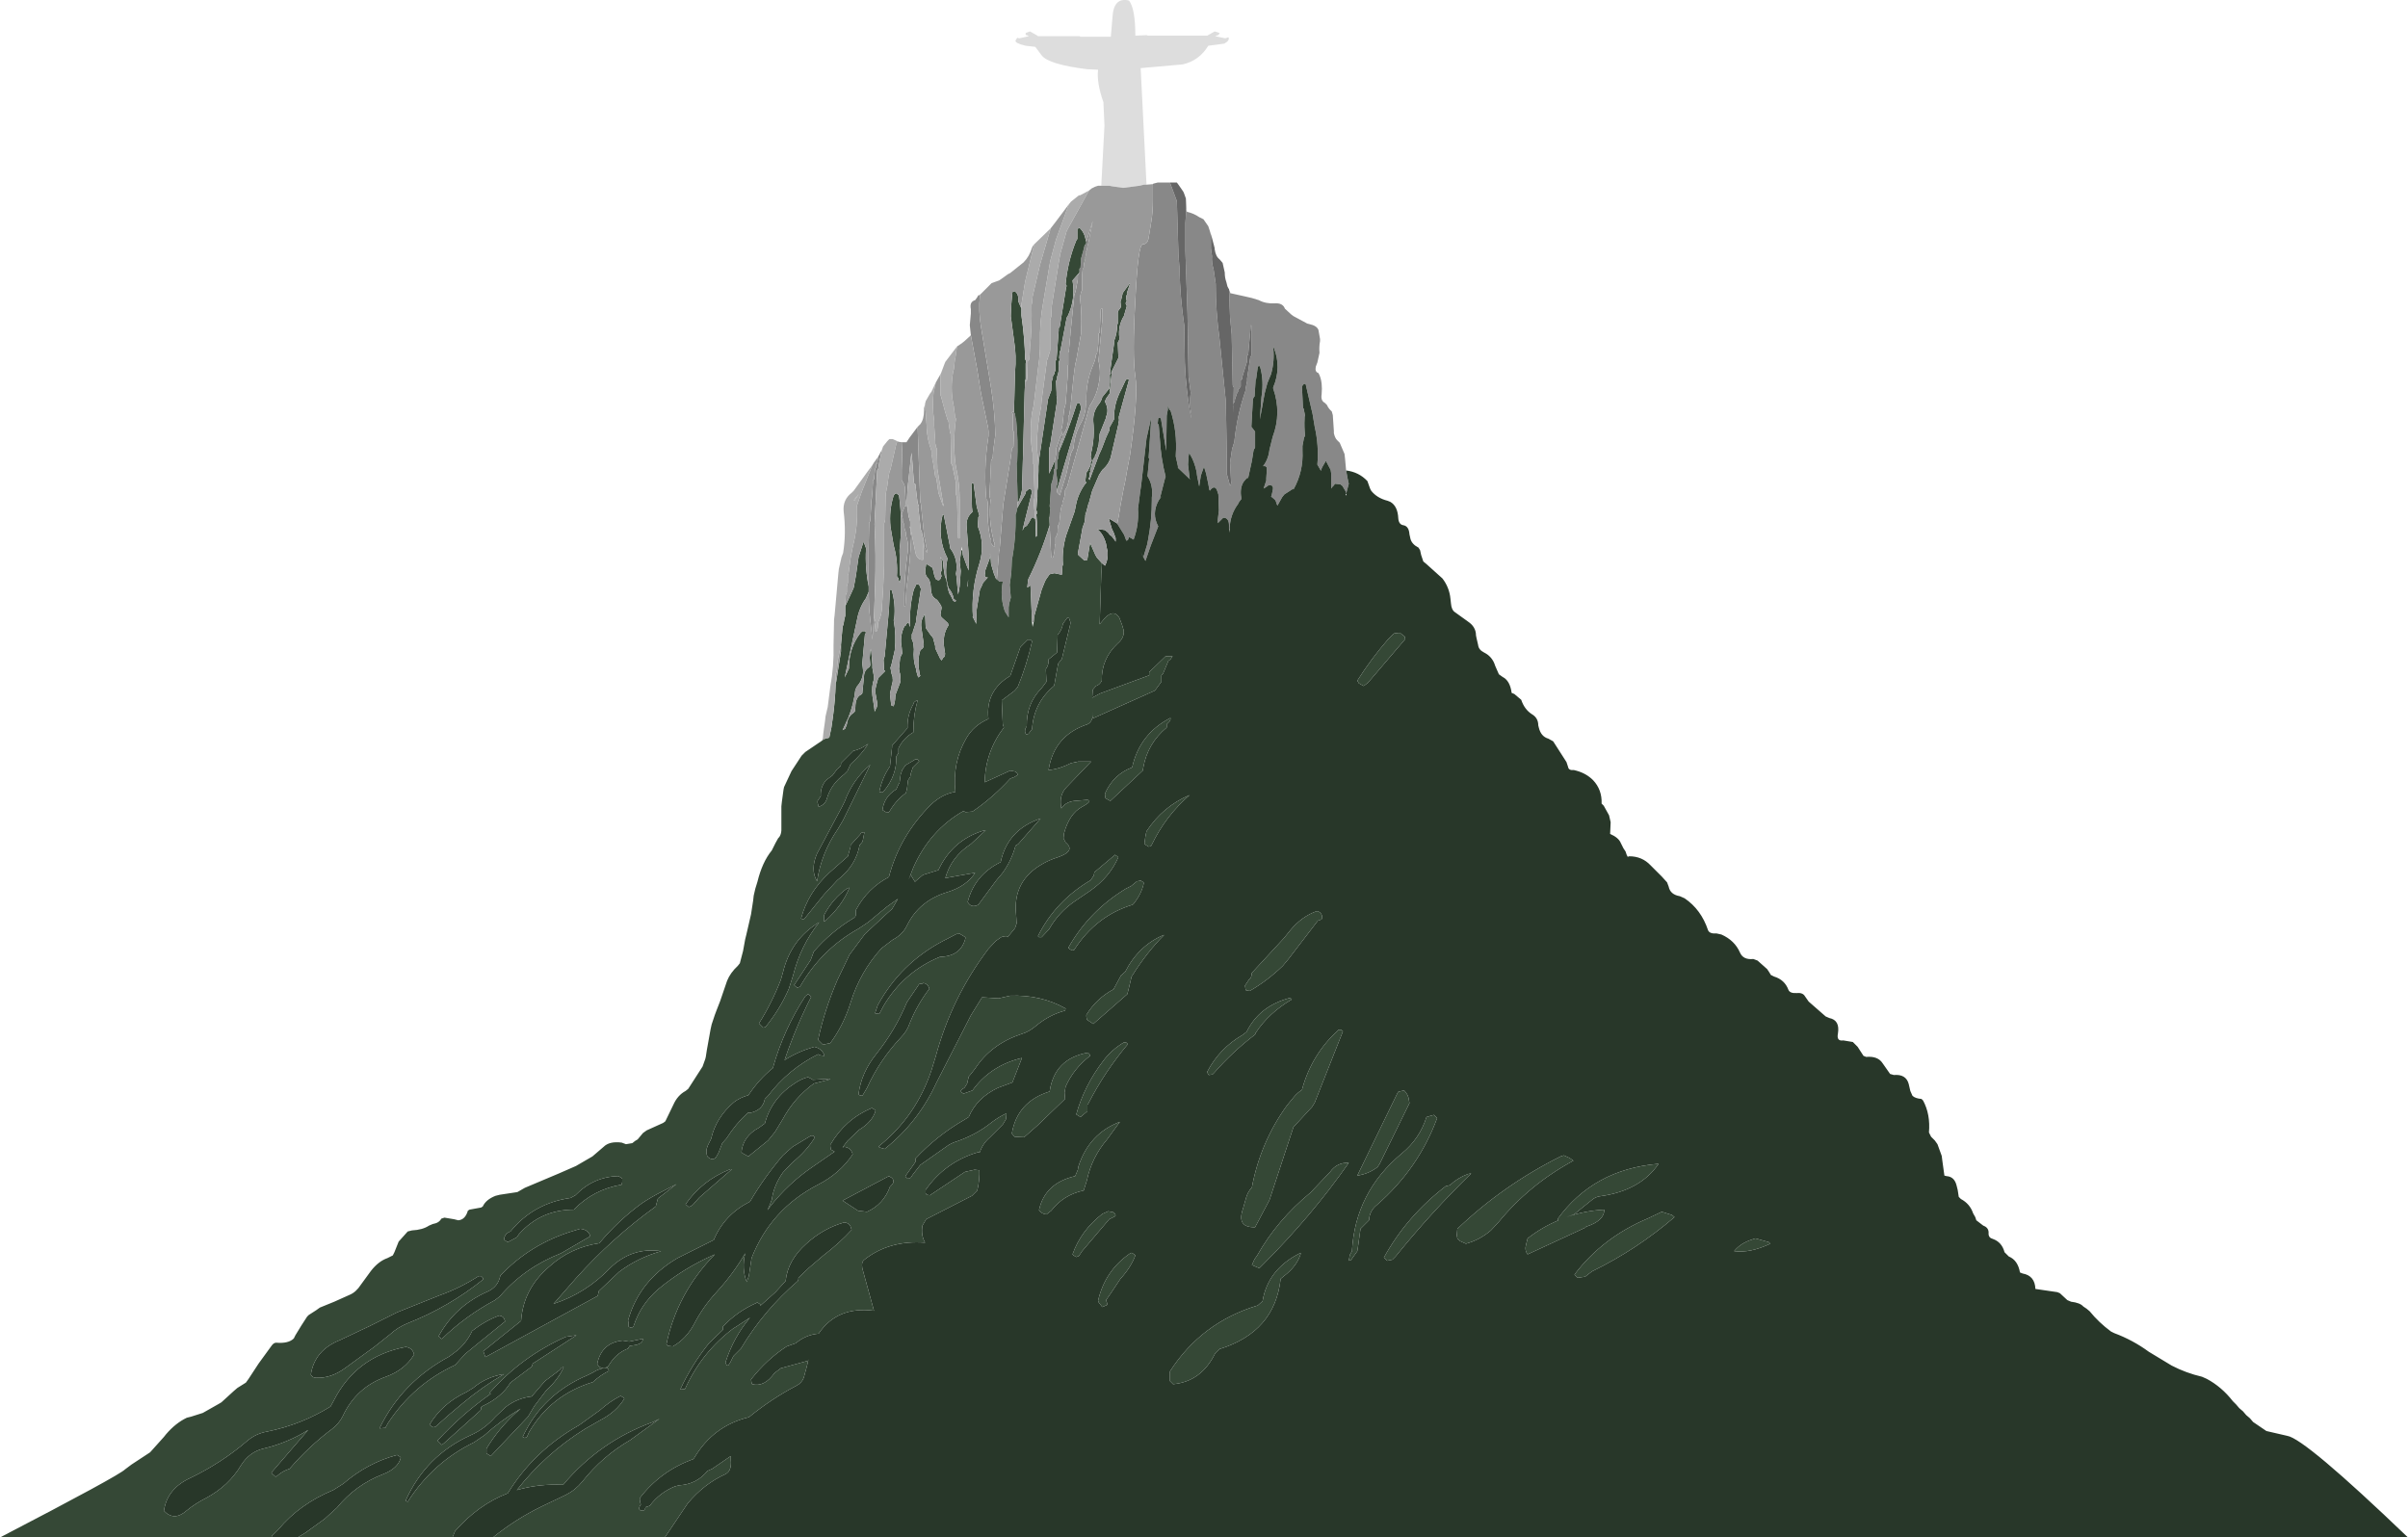 <?xml version="1.0" encoding="UTF-8" standalone="no"?>
<svg xmlns:xlink="http://www.w3.org/1999/xlink" height="144.45px" width="226.2px" xmlns="http://www.w3.org/2000/svg">
  <g transform="matrix(1.0, 0.0, 0.0, 1.0, 113.1, 72.2)">
    <path d="M-9.65 -54.75 L-9.35 -60.4 -9.45 -62.6 Q-10.1 -64.45 -9.95 -65.65 L-11.0 -65.7 Q-14.6 -66.15 -15.25 -67.0 L-15.85 -67.8 -16.75 -67.9 Q-17.8 -68.15 -17.7 -68.4 L-17.55 -68.65 -17.35 -68.6 -16.45 -68.8 -16.65 -68.9 -16.75 -68.9 -16.75 -69.05 -16.75 -69.1 -16.35 -69.25 -15.65 -68.85 -15.6 -68.8 -15.2 -68.8 -13.85 -68.8 -12.65 -68.8 -12.4 -68.8 -11.65 -68.8 -11.65 -68.75 -10.7 -68.75 -10.15 -68.75 -10.1 -68.75 -9.9 -68.75 -9.85 -68.75 -8.75 -68.75 -8.6 -70.55 Q-8.5 -72.5 -7.05 -72.15 -6.45 -71.4 -6.45 -68.85 L-5.3 -68.9 -5.35 -68.85 0.25 -68.85 0.3 -68.85 1.0 -69.25 1.45 -69.1 1.45 -69.05 1.35 -68.9 1.3 -68.9 1.05 -68.8 2.0 -68.6 2.15 -68.65 2.3 -68.7 Q2.45 -68.4 1.9 -68.1 L0.4 -67.9 Q-0.45 -66.5 -2.0 -66.15 L-5.95 -65.8 -5.4 -54.85 -5.65 -54.85 -6.05 -54.75 -7.6 -54.55 -8.65 -54.7 -8.9 -54.75 -9.65 -54.75" fill="#dddddd" fill-rule="evenodd" stroke="none"/>
    <path d="M-4.8 -54.9 L-4.75 -54.95 -4.35 -55.05 -3.2 -55.05 -2.55 -53.3 -2.4 -48.3 -2.3 -47.0 Q-2.25 -44.25 -1.85 -41.6 L-1.8 -38.15 Q-1.7 -35.5 -1.2 -32.9 L-1.2 -33.35 Q-1.4 -34.3 -1.25 -35.3 L-1.45 -36.8 -1.55 -42.75 -1.75 -48.65 -1.75 -51.25 Q-1.65 -52.4 -1.7 -53.5 L-1.65 -52.65 -1.65 -52.45 -1.6 -52.3 Q-0.95 -52.15 -0.45 -51.8 L-0.05 -51.6 0.4 -50.95 0.55 -50.5 0.65 -50.15 0.65 -49.0 0.65 -48.85 0.75 -48.15 Q0.7 -47.55 0.9 -46.9 L1.1 -45.55 Q1.1 -42.95 1.45 -40.45 L2.05 -34.5 2.15 -28.9 2.15 -27.65 2.45 -26.55 2.55 -26.8 2.45 -28.75 2.65 -30.1 2.7 -30.2 2.85 -30.7 Q3.1 -33.2 3.9 -35.5 L3.9 -35.6 3.9 -35.65 4.05 -36.4 4.05 -36.5 4.05 -36.65 4.35 -38.65 4.45 -38.8 4.45 -38.9 4.45 -41.65 4.4 -41.65 4.15 -38.9 4.05 -38.75 4.05 -38.7 4.05 -38.25 3.6 -36.8 3.6 -36.75 3.6 -36.6 3.45 -36.45 3.45 -36.4 3.45 -35.9 3.2 -35.55 3.2 -35.45 3.2 -35.4 3.1 -35.25 2.9 -34.65 2.9 -34.55 2.9 -34.5 2.8 -34.35 2.75 -34.05 2.75 -33.4 2.8 -35.8 2.75 -35.85 2.7 -36.0 2.6 -40.8 2.45 -42.35 2.35 -45.0 2.45 -44.75 2.5 -44.6 2.5 -44.65 3.85 -44.35 4.5 -44.2 5.15 -44.0 Q5.8 -43.65 6.65 -43.7 7.4 -43.75 7.6 -43.2 L8.2 -42.65 8.4 -42.5 9.7 -41.8 9.9 -41.75 Q10.6 -41.6 10.75 -41.2 L10.9 -40.35 10.9 -40.15 Q10.8 -39.6 10.85 -39.05 L10.65 -38.15 10.5 -37.75 Q10.4 -37.25 10.75 -37.15 L10.85 -36.95 Q11.15 -36.25 11.05 -35.15 10.95 -34.55 11.35 -34.35 L11.55 -34.15 Q11.7 -33.8 12.0 -33.55 L12.1 -33.2 12.2 -31.7 12.2 -31.5 Q12.3 -31.05 12.5 -30.85 L12.75 -30.6 13.2 -29.55 13.25 -29.1 13.35 -28.0 13.5 -27.2 13.6 -26.75 13.4 -26.0 13.35 -25.85 13.3 -26.05 13.0 -26.55 12.8 -26.7 12.3 -26.75 12.2 -26.6 12.05 -26.45 11.95 -26.3 11.95 -26.7 11.95 -27.7 11.9 -28.05 11.45 -28.9 11.1 -28.3 11.0 -28.05 11.0 -27.95 10.65 -28.55 Q10.8 -30.35 10.4 -32.1 L10.2 -33.3 9.55 -36.1 9.4 -36.15 9.2 -35.9 9.3 -33.9 9.35 -33.8 9.4 -33.75 9.4 -33.6 9.5 -33.15 9.45 -33.05 9.45 -32.9 Q9.4 -32.1 9.5 -31.25 L9.4 -31.1 9.25 -30.3 9.25 -29.85 Q9.35 -27.9 8.4 -26.2 L8.4 -26.3 7.55 -25.75 7.35 -25.5 6.9 -24.7 6.85 -24.8 6.75 -25.1 6.7 -25.2 6.55 -25.35 6.3 -25.55 6.35 -25.65 6.45 -26.1 Q6.6 -26.7 6.05 -26.6 L5.85 -26.45 5.6 -26.3 5.85 -27.05 5.85 -27.25 5.9 -28.05 Q5.95 -28.45 5.6 -28.4 L5.55 -28.4 Q6.05 -29.05 6.15 -29.95 L6.45 -31.15 Q7.3 -33.4 6.5 -35.7 L6.5 -35.8 Q7.3 -37.7 6.55 -39.55 L6.5 -39.55 Q6.65 -38.3 6.3 -37.05 L5.95 -36.2 5.7 -35.25 5.25 -32.8 5.4 -34.9 Q5.65 -36.45 5.25 -37.8 L5.2 -37.8 5.1 -37.8 5.05 -37.7 4.9 -36.6 4.85 -36.5 4.75 -34.95 4.65 -34.85 4.65 -34.8 4.6 -34.75 4.45 -32.1 4.8 -31.65 4.8 -31.6 4.8 -30.15 4.75 -30.05 4.7 -30.0 4.65 -29.85 4.5 -28.9 4.15 -27.3 4.05 -27.3 3.9 -27.15 3.7 -26.9 Q3.35 -26.3 3.5 -25.45 L3.5 -25.3 3.3 -25.05 3.2 -24.85 Q2.45 -23.85 2.4 -22.5 L2.35 -22.5 2.35 -22.85 Q2.35 -23.45 1.95 -23.55 L1.8 -23.55 1.3 -23.05 1.3 -23.4 1.4 -24.25 1.35 -25.75 1.2 -26.2 Q0.95 -26.65 0.55 -26.1 L0.5 -26.2 0.4 -26.75 0.2 -27.7 0.0 -28.35 -0.2 -27.8 -0.3 -27.5 -0.45 -26.5 -0.65 -27.5 -0.7 -27.9 Q-0.9 -28.8 -1.25 -29.4 L-1.4 -29.65 -1.45 -29.3 -1.5 -28.55 -1.35 -27.25 -1.3 -27.15 -2.45 -28.25 -2.45 -28.4 -2.65 -29.3 -2.65 -29.45 Q-2.5 -31.65 -3.15 -33.65 L-3.25 -33.7 -3.35 -34.0 -3.4 -34.0 -3.4 -33.7 -3.5 -33.15 -3.55 -29.85 -4.05 -32.9 -4.2 -32.95 -4.3 -32.9 -4.35 -32.4 -4.3 -32.35 -4.25 -32.25 -4.15 -31.0 Q-4.05 -29.15 -3.6 -27.4 L-3.65 -27.35 -3.65 -27.3 -4.15 -25.35 -3.9 -25.65 -4.25 -25.2 Q-4.95 -23.95 -4.3 -22.75 L-5.0 -20.95 -5.5 -19.5 -5.95 -20.35 -5.7 -19.85 -5.35 -21.0 -5.25 -21.5 Q-4.9 -23.35 -4.9 -25.2 L-4.9 -25.45 Q-4.75 -26.55 -5.3 -27.45 L-5.3 -27.55 -5.15 -29.1 -5.2 -29.2 -4.95 -33.0 -5.4 -31.0 -5.9 -26.65 -6.0 -25.95 -6.2 -24.4 Q-6.1 -22.9 -6.6 -21.55 L-6.6 -21.5 -7.05 -21.75 -7.15 -21.45 -7.3 -21.4 -7.5 -21.95 -8.15 -23.0 -8.0 -23.75 -7.85 -24.7 -7.55 -26.3 -7.4 -27.0 -7.2 -28.15 -6.95 -29.45 Q-6.15 -35.0 -6.45 -36.85 -6.75 -38.75 -6.45 -44.0 -6.2 -49.25 -5.75 -49.25 -5.3 -49.25 -5.2 -49.85 L-4.95 -51.4 Q-4.8 -52.3 -4.8 -53.35 L-4.8 -54.9 M-30.6 -29.3 L-30.25 -29.95 -30.5 -28.8 -30.6 -28.15 -30.7 -28.0 -30.95 -22.95 Q-30.8 -20.0 -30.9 -17.05 L-31.0 -14.2 -31.15 -12.1 -31.45 -14.95 -31.5 -16.6 -31.5 -17.05 -31.5 -17.1 -31.5 -20.8 -31.45 -23.1 -31.35 -23.25 -31.25 -24.9 -31.15 -26.0 -31.1 -26.85 -31.1 -27.1 -31.0 -27.15 -30.9 -28.1 -30.9 -28.15 -30.8 -28.3 -30.8 -28.55 -30.8 -28.6 -30.7 -28.65 -30.6 -29.3 M-28.4 -30.65 L-28.35 -30.65 -27.95 -30.65 -27.65 -31.1 -27.35 -31.5 -26.9 -32.1 -26.7 -26.35 -26.65 -25.0 -26.6 -24.9 -26.3 -22.0 -26.3 -21.85 -26.3 -21.8 -26.25 -21.7 -26.05 -20.6 -26.0 -20.4 -26.0 -20.35 -26.05 -20.3 -26.1 -20.4 -26.15 -20.55 -26.15 -20.6 -26.25 -20.7 -26.35 -21.45 -26.35 -21.6 -26.4 -21.7 -26.5 -22.15 -26.5 -22.25 -26.55 -22.35 -26.6 -22.4 -26.85 -24.6 -26.8 -24.75 -26.85 -24.8 -26.9 -24.9 -27.1 -26.55 -27.1 -26.7 -27.2 -26.75 -27.25 -26.85 -27.45 -29.5 -27.5 -29.65 -27.5 -29.5 -27.85 -26.3 -27.9 -25.3 -27.9 -25.2 -27.9 -24.7 -27.75 -23.7 -27.6 -23.2 -27.6 -22.9 -27.6 -22.75 -27.65 -22.65 -27.55 -22.5 -27.55 -22.35 -27.55 -22.05 -27.5 -21.85 Q-27.6 -19.35 -27.95 -16.9 L-28.0 -16.05 -28.05 -15.3 -28.05 -15.25 -28.15 -15.2 Q-28.2 -17.75 -27.85 -20.2 -27.7 -21.1 -28.0 -21.9 L-28.0 -22.1 -28.05 -22.35 -28.1 -22.4 -28.15 -22.7 -28.15 -22.95 -28.2 -23.0 -28.25 -23.1 -28.3 -23.25 -28.3 -23.45 -28.4 -23.9 -28.1 -24.65 -28.0 -24.6 -28.0 -25.0 -28.05 -25.35 -28.05 -25.5 -28.1 -26.45 -28.15 -26.65 -28.2 -26.75 -28.4 -27.1 -28.4 -28.05 -28.35 -29.7 -28.4 -30.65 M-21.9 -40.7 L-22.0 -41.65 -21.9 -42.75 -21.9 -43.15 Q-22.05 -43.85 -21.5 -44.0 L-21.35 -44.2 -21.2 -44.45 -21.15 -44.45 -21.0 -44.55 -21.05 -44.45 Q-21.2 -42.95 -20.95 -41.5 L-20.0 -35.75 Q-19.65 -33.55 -19.6 -31.35 L-19.8 -29.85 -19.85 -29.2 -20.0 -28.9 -20.15 -25.6 -20.05 -25.2 Q-20.25 -23.4 -19.8 -21.6 L-19.75 -21.3 -19.7 -21.25 -19.65 -21.15 -19.7 -21.1 -19.7 -21.0 -19.65 -20.95 -19.65 -20.85 -19.65 -20.8 -19.85 -20.95 -20.0 -21.15 -20.0 -21.3 -20.0 -21.55 -20.05 -21.6 -20.1 -21.7 Q-20.4 -23.25 -20.3 -24.85 L-20.35 -25.2 -20.45 -25.3 Q-20.7 -28.1 -20.3 -30.85 -20.15 -31.6 -20.35 -32.35 L-20.95 -35.25 -21.3 -37.45 -21.9 -40.7 M-11.1 -49.55 L-11.0 -49.65 -10.45 -51.45 -10.9 -49.2 -10.95 -49.15 Q-10.95 -48.8 -11.1 -48.5 -11.1 -48.15 -11.25 -47.8 L-11.25 -47.7 -11.25 -47.6 -11.3 -47.1 -11.3 -47.05 -11.4 -46.9 -11.45 -46.35 -11.45 -46.3 -11.45 -45.0 -11.45 -44.95 -11.55 -44.75 -11.65 -44.25 Q-11.45 -42.6 -11.55 -41.0 L-11.55 -40.85 -12.0 -38.35 -12.1 -37.95 -12.25 -36.8 -12.5 -34.35 -12.5 -34.2 -12.65 -33.25 -12.75 -33.05 Q-12.7 -32.2 -13.15 -31.5 L-13.3 -31.3 -13.3 -31.05 -13.4 -30.85 -13.55 -30.35 -13.65 -29.9 -13.65 -29.7 -13.65 -29.55 -13.65 -29.45 -13.7 -29.1 -13.8 -28.95 -13.8 -28.2 -13.8 -28.15 -13.9 -28.0 -13.75 -26.8 -13.75 -26.75 -13.85 -26.55 -13.8 -26.2 -13.8 -25.95 -13.6 -25.75 -13.55 -25.65 -12.95 -27.6 -12.5 -29.6 -12.25 -30.1 Q-12.2 -31.25 -11.65 -32.3 -11.05 -33.3 -11.1 -34.45 L-11.05 -34.55 Q-11.1 -36.35 -10.4 -37.95 -10.2 -38.4 -10.15 -38.85 L-10.05 -39.0 Q-9.9 -39.85 -9.9 -40.75 L-9.9 -40.85 -9.8 -40.95 -9.7 -43.1 -9.7 -43.15 -9.6 -43.2 -9.55 -43.2 -9.55 -43.15 Q-9.5 -42.35 -9.6 -41.65 L-9.6 -41.55 -9.9 -38.45 -9.9 -38.25 Q-9.65 -37.2 -9.9 -36.1 -10.1 -35.0 -10.75 -34.05 L-11.25 -32.25 -11.75 -30.45 -12.3 -28.5 -12.85 -26.5 -13.05 -26.15 Q-13.05 -25.55 -13.3 -25.0 L-13.3 -24.85 -13.3 -24.8 -13.35 -24.75 -13.45 -24.35 -13.5 -24.0 -13.5 -23.9 -13.6 -23.0 -13.7 -22.85 -13.75 -22.45 Q-13.7 -22.05 -13.95 -21.7 L-13.95 -21.15 -13.95 -21.1 -14.0 -21.0 -14.05 -20.4 -14.15 -19.9 -14.15 -19.85 -14.25 -19.8 -14.35 -19.85 -14.5 -22.85 -14.55 -23.6 -14.5 -23.65 -14.45 -24.45 -14.4 -24.25 -14.45 -24.55 -14.5 -24.6 -14.35 -26.65 -14.35 -26.7 Q-14.1 -27.35 -14.1 -28.05 L-14.1 -28.1 -14.0 -28.2 -14.0 -28.6 -14.0 -28.95 -13.9 -29.5 -13.9 -29.55 -13.9 -29.95 -13.9 -30.0 -13.55 -31.0 -13.5 -31.05 -13.5 -31.2 -13.45 -31.25 -13.35 -31.4 -13.4 -31.85 -13.4 -31.9 -13.35 -31.95 -13.35 -32.1 -13.35 -32.15 -13.3 -32.25 -13.15 -33.65 -13.15 -33.7 -13.0 -34.25 -12.8 -36.95 -12.8 -37.1 -12.8 -37.85 -12.75 -37.9 -12.75 -39.1 -12.7 -39.15 -12.55 -40.8 -12.55 -40.85 -12.2 -44.3 -12.2 -44.4 -12.05 -44.9 -11.85 -45.95 -11.85 -46.0 -11.85 -46.3 -11.85 -46.35 -11.75 -46.5 -11.7 -46.6 -11.7 -46.85 -11.7 -46.95 -11.6 -47.05 -11.55 -47.8 -11.55 -47.9 -11.35 -48.6 -11.2 -49.2 -11.1 -49.25 -11.05 -49.45 -11.1 -49.5 -11.1 -49.55 M-17.55 -24.45 L-17.55 -24.4 -17.65 -23.95 -17.7 -23.85 Q-17.65 -21.7 -18.05 -19.55 L-18.1 -18.4 -18.25 -17.25 -18.15 -16.05 -18.3 -15.5 -18.35 -15.15 -18.35 -14.2 -18.7 -14.75 -18.8 -15.05 Q-19.15 -16.3 -18.9 -17.55 L-19.2 -17.55 -19.45 -17.75 -19.45 -17.85 -19.25 -20.4 -19.2 -20.55 -18.85 -24.85 -18.15 -29.2 -18.05 -30.05 -17.95 -30.15 -17.9 -30.25 -17.85 -31.5 -17.85 -31.6 -17.9 -31.7 -17.95 -31.75 -17.95 -33.15 -17.95 -33.25 -18.0 -33.4 -18.05 -33.45 -18.0 -33.5 -17.9 -33.5 -17.85 -33.45 -17.8 -33.4 -17.75 -33.3 -17.7 -32.9 -17.65 -32.8 Q-17.45 -30.8 -17.55 -28.85 L-17.6 -28.7 -17.5 -25.1 -17.55 -24.45" fill="#888888" fill-rule="evenodd" stroke="none"/>
    <path d="M-3.2 -55.05 L-2.55 -55.05 -2.4 -54.85 -1.95 -54.2 -1.9 -54.1 -1.7 -53.55 -1.7 -53.5 Q-1.65 -52.4 -1.75 -51.25 L-1.75 -48.65 -1.55 -42.75 -1.45 -36.8 -1.25 -35.3 Q-1.4 -34.3 -1.2 -33.35 L-1.2 -32.9 Q-1.7 -35.5 -1.8 -38.15 L-1.85 -41.6 Q-2.25 -44.25 -2.3 -47.0 L-2.4 -48.3 -2.55 -53.3 -3.2 -55.05 M0.65 -50.15 L0.65 -50.2 0.75 -49.85 1.0 -48.9 1.0 -48.8 Q1.1 -48.1 1.45 -47.85 L1.75 -47.5 1.95 -46.6 Q1.95 -46.1 2.1 -45.7 L2.2 -45.3 2.3 -45.1 2.35 -45.05 2.35 -45.0 2.45 -42.35 2.6 -40.8 2.7 -36.0 2.75 -35.85 2.8 -35.8 2.75 -33.4 2.75 -34.05 2.8 -34.35 2.9 -34.5 2.9 -34.55 2.9 -34.65 3.1 -35.25 3.2 -35.4 3.2 -35.45 3.2 -35.55 3.45 -35.9 3.45 -36.4 3.45 -36.45 3.6 -36.6 3.6 -36.75 3.6 -36.8 4.05 -38.25 4.05 -38.7 4.05 -38.75 4.15 -38.9 4.4 -41.65 4.45 -41.65 4.45 -38.9 4.45 -38.8 4.35 -38.65 4.05 -36.65 4.05 -36.5 4.05 -36.4 3.9 -35.65 3.9 -35.6 3.9 -35.5 Q3.1 -33.2 2.85 -30.7 L2.7 -30.2 2.65 -30.1 2.45 -28.75 2.55 -26.8 2.45 -26.55 2.15 -27.65 2.15 -28.9 2.05 -34.5 1.45 -40.45 Q1.1 -42.95 1.1 -45.55 L0.9 -46.9 Q0.7 -47.55 0.75 -48.15 L0.65 -48.85 0.65 -49.0 0.65 -50.15" fill="#666666" fill-rule="evenodd" stroke="none"/>
    <path d="M13.35 -28.0 Q14.55 -27.85 15.35 -27.0 L15.6 -26.3 15.7 -26.1 Q16.25 -25.4 17.25 -25.15 L17.5 -25.05 Q18.2 -24.65 18.25 -23.5 18.3 -22.9 18.75 -22.85 19.25 -22.75 19.3 -22.0 L19.4 -21.55 Q19.55 -21.05 20.15 -20.75 L20.3 -20.5 20.4 -20.05 20.6 -19.45 20.9 -19.2 22.4 -17.85 Q23.05 -17.0 23.15 -15.95 L23.2 -15.5 Q23.25 -14.9 23.55 -14.7 L24.8 -13.8 Q25.55 -13.3 25.55 -12.5 L25.6 -12.25 25.75 -11.6 Q25.8 -11.15 26.3 -10.9 27.1 -10.5 27.35 -9.65 L27.7 -8.85 28.05 -8.6 Q28.75 -8.25 28.9 -7.1 L29.15 -7.0 29.8 -6.45 Q30.1 -5.55 30.8 -5.1 31.4 -4.75 31.4 -4.05 L31.45 -3.85 Q31.65 -3.0 32.35 -2.8 L32.8 -2.55 34.05 -0.6 34.2 -0.15 Q34.25 0.2 34.75 0.15 L34.95 0.2 Q35.9 0.45 36.55 1.1 37.4 2.0 37.35 3.3 L37.55 3.5 38.05 4.4 38.2 5.05 38.15 6.15 Q38.95 6.5 39.15 7.0 L39.4 7.5 39.6 7.8 39.7 8.1 39.8 8.3 39.95 8.25 Q41.15 8.25 41.95 9.1 L42.7 9.85 43.0 10.15 43.5 10.7 43.65 11.1 Q43.8 11.85 44.7 12.0 L45.15 12.2 Q46.7 13.25 47.35 15.2 47.5 15.55 48.15 15.5 L48.6 15.6 Q49.85 16.15 50.35 17.3 50.65 18.0 51.6 17.9 L52.0 18.05 52.9 18.85 53.1 19.15 53.25 19.4 53.55 19.55 Q54.55 19.85 54.9 20.8 55.05 21.15 55.7 21.1 56.25 21.05 56.45 21.4 L56.8 21.9 58.4 23.3 58.75 23.45 Q59.75 23.65 59.55 24.9 59.4 25.65 60.05 25.55 L60.95 25.7 61.4 26.15 61.95 27.0 62.2 27.1 Q63.3 27.0 63.75 27.7 L64.1 28.2 64.45 28.7 64.8 28.8 Q65.95 28.7 66.2 29.65 L66.35 30.3 66.55 30.75 Q66.8 31.0 67.4 31.05 L67.55 31.2 Q68.25 32.5 68.1 34.2 L68.3 34.6 68.65 34.95 68.9 35.3 69.3 36.4 69.35 36.8 69.55 38.25 69.75 38.3 Q70.5 38.35 70.7 39.2 L70.8 39.6 70.9 40.25 71.1 40.45 Q71.95 40.9 72.25 41.8 L72.45 42.15 72.55 42.45 73.2 42.95 Q73.75 43.15 73.7 43.7 73.7 44.1 74.1 44.2 74.95 44.5 75.2 45.45 L75.6 45.85 Q76.45 46.2 76.65 47.35 L76.9 47.45 Q78.05 47.65 78.1 48.9 L80.15 49.2 80.4 49.3 81.1 49.95 81.45 50.1 Q82.3 50.2 82.6 50.55 L82.9 50.75 83.2 51.0 Q84.05 52.05 85.2 52.9 L85.5 53.05 Q87.25 53.7 88.75 54.8 L90.9 56.1 Q92.25 56.8 93.75 57.15 L94.2 57.35 Q95.6 58.1 96.65 59.45 L96.95 59.75 97.25 60.1 97.6 60.4 97.9 60.75 98.25 61.05 98.55 61.4 99.8 62.25 101.75 62.7 Q103.4 62.95 113.1 72.25 L-50.65 72.25 -48.5 69.05 Q-46.95 67.2 -44.95 66.3 -44.35 66.0 -44.45 64.95 L-44.45 64.6 -46.2 65.8 -46.65 66.0 Q-47.65 67.25 -49.3 67.35 L-49.7 67.45 Q-51.15 68.05 -52.05 69.25 L-52.15 69.3 -52.45 69.4 -52.5 69.55 -52.6 69.7 -52.95 69.7 -53.05 69.6 -53.05 69.45 -53.0 69.3 -52.9 69.15 -52.95 69.0 -53.0 68.7 -53.0 68.55 Q-51.05 66.0 -48.0 64.9 L-47.9 64.8 Q-46.1 61.75 -42.75 60.95 -40.6 59.2 -38.3 58.0 -37.8 57.75 -37.6 57.25 L-37.3 56.15 -37.15 55.5 -37.2 55.65 -39.75 56.35 -40.35 56.8 Q-41.3 58.15 -42.45 57.85 L-42.5 57.7 -42.55 57.4 Q-41.05 55.5 -39.2 54.3 L-38.35 54.0 Q-37.4 53.2 -36.2 53.1 -34.45 50.5 -31.0 50.95 L-32.1 46.95 Q-32.2 46.35 -31.9 46.15 -29.55 44.3 -26.2 44.55 -26.6 43.85 -26.45 42.95 L-26.1 42.35 -21.8 40.15 -21.3 39.65 Q-21.05 38.65 -21.1 37.6 L-21.1 37.75 -21.55 37.7 -22.45 37.9 -25.75 40.1 -26.05 40.05 -26.15 39.9 -26.15 39.75 -26.15 39.6 Q-24.3 36.95 -21.2 36.05 L-21.05 36.05 Q-20.8 35.25 -20.1 34.65 L-18.9 33.45 -18.6 32.95 -18.55 32.4 Q-19.3 32.75 -19.95 33.25 -21.5 34.5 -23.55 35.15 L-23.95 35.35 -26.65 37.25 -27.35 38.15 -27.55 38.45 -27.8 38.55 -28.0 38.4 -28.05 38.3 -27.3 37.25 -27.1 36.95 -27.1 36.8 -27.1 36.65 Q-25.1 34.5 -22.5 33.0 L-22.1 32.75 Q-21.35 30.95 -19.35 30.0 L-18.0 29.5 -17.1 27.2 Q-20.05 27.9 -21.75 30.25 L-22.3 30.45 -22.6 30.55 -22.8 30.4 -22.85 30.3 -22.75 30.15 -22.5 30.0 -22.25 29.6 -22.1 28.95 -21.85 28.65 -21.5 28.2 Q-20.0 25.9 -17.15 24.95 -16.45 24.75 -15.8 24.2 -14.55 23.15 -13.05 22.75 L-13.0 22.55 Q-15.3 21.25 -18.2 21.35 L-19.3 21.6 -20.85 21.5 -21.9 23.2 -25.15 29.55 Q-26.85 33.25 -30.0 35.75 L-30.5 35.6 -30.55 35.5 Q-27.05 32.7 -25.6 28.35 L-25.2 27.05 Q-23.7 21.5 -20.25 16.95 L-19.55 16.2 -19.05 15.85 -18.9 15.8 -18.6 15.75 -18.45 15.85 -17.75 15.0 -17.6 14.55 -17.65 13.75 Q-18.0 10.5 -15.05 8.9 -14.4 8.55 -13.75 8.35 -12.0 7.75 -13.0 6.95 L-13.2 6.55 -13.15 6.1 Q-12.65 4.25 -11.45 3.6 -10.35 3.0 -11.0 2.95 L-12.2 3.05 Q-13.0 3.15 -13.4 3.75 -13.65 2.55 -12.95 1.8 L-10.6 -0.65 -11.8 -0.65 -12.5 -0.5 Q-13.55 0.05 -14.6 0.15 -14.1 -3.1 -10.95 -4.15 -10.4 -4.4 -10.45 -5.3 L-10.45 -4.7 -4.65 -7.3 -4.55 -7.4 -4.0 -8.15 -4.0 -8.45 -4.0 -8.75 -3.85 -8.9 -3.35 -10.1 -3.15 -10.25 -2.95 -10.55 -3.15 -10.55 -3.6 -10.55 -5.15 -9.05 -5.15 -8.9 -5.15 -8.75 -9.75 -7.05 -10.5 -6.65 -10.45 -7.4 -10.15 -7.75 Q-9.8 -7.85 -9.6 -8.25 -9.65 -10.3 -8.1 -11.75 -7.45 -12.3 -7.55 -13.0 L-7.7 -13.5 -7.95 -14.15 Q-8.45 -15.0 -9.3 -14.15 L-9.8 -13.55 -9.65 -18.25 -9.6 -19.05 -9.6 -19.3 -9.3 -19.05 Q-9.0 -19.6 -9.05 -20.35 L-9.15 -20.8 -9.2 -21.1 Q-9.45 -22.05 -10.05 -22.5 L-9.3 -22.4 -9.0 -22.15 -8.85 -21.95 -8.65 -21.8 -8.35 -21.4 -8.3 -21.3 -8.3 -21.65 -8.5 -22.2 -8.6 -22.4 -8.65 -22.5 -8.95 -23.5 -8.2 -23.05 -8.15 -23.0 -7.5 -21.95 -7.3 -21.4 -7.15 -21.45 -7.05 -21.75 -6.6 -21.5 -6.6 -21.55 Q-6.1 -22.9 -6.2 -24.4 L-6.0 -25.95 -5.9 -26.65 -5.4 -31.0 -4.95 -33.0 -5.2 -29.2 -5.15 -29.1 -5.3 -27.55 -5.3 -27.45 Q-4.75 -26.55 -4.9 -25.45 L-4.9 -25.2 Q-4.9 -23.35 -5.25 -21.5 L-5.35 -21.0 -5.7 -19.85 -5.95 -20.35 -5.5 -19.5 -5.0 -20.95 -4.3 -22.75 Q-4.95 -23.95 -4.25 -25.2 L-3.9 -25.65 -4.15 -25.35 -3.65 -27.3 -3.65 -27.35 -3.6 -27.4 Q-4.05 -29.15 -4.15 -31.0 L-4.25 -32.25 -4.3 -32.35 -4.35 -32.4 -4.3 -32.9 -4.2 -32.95 -4.05 -32.9 -3.55 -29.85 -3.5 -33.15 -3.4 -33.7 -3.4 -34.0 -3.35 -34.0 -3.25 -33.7 -3.15 -33.65 Q-2.5 -31.65 -2.65 -29.45 L-2.65 -29.3 -2.45 -28.4 -2.45 -28.25 -1.3 -27.15 -1.35 -27.25 -1.5 -28.55 -1.45 -29.3 -1.4 -29.65 -1.25 -29.4 Q-0.9 -28.8 -0.7 -27.9 L-0.65 -27.5 -0.45 -26.5 -0.3 -27.5 -0.2 -27.8 0.0 -28.35 0.2 -27.7 0.4 -26.75 0.5 -26.2 0.55 -26.1 Q0.95 -26.65 1.2 -26.2 L1.35 -25.75 1.4 -24.25 1.3 -23.4 1.3 -23.05 1.8 -23.55 1.95 -23.55 Q2.35 -23.45 2.35 -22.85 L2.35 -22.5 2.4 -22.15 2.4 -22.5 Q2.45 -23.85 3.2 -24.85 L3.3 -25.05 3.5 -25.3 3.5 -25.45 Q3.35 -26.3 3.7 -26.9 L3.9 -27.15 4.05 -27.3 4.15 -27.3 4.5 -28.9 4.65 -29.85 4.7 -30.0 4.75 -30.05 4.8 -30.15 4.8 -31.6 4.8 -31.65 4.45 -32.1 4.6 -34.75 4.65 -34.8 4.65 -34.85 4.75 -34.95 4.85 -36.5 4.9 -36.6 5.05 -37.7 5.1 -37.8 5.2 -37.8 5.25 -37.8 Q5.65 -36.45 5.4 -34.9 L5.25 -32.8 5.7 -35.25 5.95 -36.2 6.3 -37.05 Q6.65 -38.3 6.5 -39.55 L6.55 -39.55 Q7.3 -37.7 6.5 -35.8 L6.5 -35.7 Q7.3 -33.4 6.45 -31.15 L6.15 -29.95 Q6.05 -29.05 5.55 -28.4 L5.6 -28.4 Q5.95 -28.45 5.9 -28.05 L5.85 -27.25 5.85 -27.05 5.6 -26.3 5.85 -26.45 6.05 -26.6 Q6.6 -26.7 6.45 -26.1 L6.35 -25.65 6.3 -25.55 6.55 -25.35 6.7 -25.2 6.75 -25.1 6.85 -24.8 6.9 -24.7 7.35 -25.5 7.55 -25.75 8.4 -26.3 8.4 -26.2 Q9.35 -27.9 9.25 -29.85 L9.25 -30.3 9.4 -31.1 9.5 -31.25 Q9.4 -32.1 9.45 -32.9 L9.45 -33.05 9.5 -33.15 9.4 -33.6 9.4 -33.75 9.35 -33.8 9.3 -33.9 9.2 -35.9 9.4 -36.15 9.55 -36.1 10.2 -33.3 10.4 -32.1 Q10.8 -30.35 10.65 -28.55 L11.0 -27.95 11.0 -28.05 11.1 -28.3 11.45 -28.9 11.9 -28.05 11.95 -27.7 11.95 -26.7 11.95 -26.3 12.05 -26.45 12.2 -26.6 12.3 -26.75 12.8 -26.7 13.0 -26.55 13.3 -26.05 13.35 -25.85 13.4 -26.0 13.6 -26.75 13.5 -27.2 13.35 -28.0 M-66.8 72.25 L-70.6 72.25 -70.35 71.65 Q-68.15 69.15 -65.4 68.1 -62.95 64.1 -58.7 61.7 L-56.75 60.3 Q-55.8 59.45 -54.8 58.95 L-54.55 59.1 -54.45 59.2 Q-55.2 60.45 -56.75 61.25 L-58.15 62.05 Q-61.9 64.4 -64.55 67.8 -62.55 67.2 -60.2 67.3 -56.75 63.2 -51.75 61.4 L-51.25 61.15 -51.15 61.1 -53.9 63.1 Q-56.5 64.6 -58.4 67.0 -59.05 67.8 -59.95 68.25 L-62.25 69.35 Q-64.7 70.55 -66.8 72.25 M-85.15 72.25 L-87.6 72.25 -87.55 72.1 -86.95 71.5 Q-84.95 69.1 -81.8 67.8 L-80.85 67.2 Q-78.6 65.25 -75.8 64.5 L-75.55 64.65 -75.45 64.75 Q-75.7 65.75 -77.1 66.3 -79.7 67.3 -81.45 69.45 L-82.6 70.5 -84.4 71.8 -85.15 72.25 M13.3 -25.7 L13.4 -25.65 13.35 -25.85 13.3 -25.7 M18.4 -12.75 L17.9 -12.7 17.8 -12.65 17.3 -12.15 Q15.7 -10.3 14.4 -8.25 L14.55 -8.0 15.0 -7.75 15.4 -8.05 18.9 -12.15 18.85 -12.4 18.4 -12.75 M-34.1 -0.35 L-34.1 -0.5 -33.05 -1.55 -32.95 -1.65 Q-32.25 -1.8 -31.65 -2.25 L-31.55 -2.3 Q-32.15 -1.35 -33.2 -0.4 L-33.5 0.25 -33.8 0.55 Q-35.0 1.45 -35.4 2.75 -35.55 3.4 -36.2 3.6 L-36.3 3.2 -36.3 3.05 -36.0 2.6 Q-36.05 1.75 -35.5 1.1 L-34.9 0.65 -34.45 0.05 -34.15 -0.2 -34.1 -0.35 M-26.9 -6.4 Q-27.3 -5.05 -27.3 -3.55 L-27.3 -3.4 Q-28.25 -2.85 -28.7 -1.9 L-28.7 -1.6 -28.7 -1.45 -28.9 -1.15 Q-28.85 0.65 -30.05 2.1 L-30.2 2.25 -30.5 2.2 Q-30.25 0.9 -29.5 -0.2 L-29.3 -2.0 -29.3 -2.15 -27.85 -3.8 Q-27.9 -5.0 -27.3 -6.05 L-27.25 -6.2 -27.0 -6.4 -26.9 -6.4 M-28.05 -0.3 L-27.2 -0.8 -27.15 -0.85 -27.0 -0.85 -26.9 -0.85 -26.75 -0.7 -27.35 -0.1 -27.55 0.5 -27.6 0.8 -27.7 0.95 -27.8 1.1 -27.9 1.9 -28.0 2.3 Q-28.95 3.0 -29.55 4.05 L-29.6 4.1 -29.8 4.15 -30.2 3.9 Q-30.05 2.65 -28.9 1.95 L-28.7 1.5 -28.6 1.35 -28.5 0.6 -28.35 0.15 -28.15 -0.15 -28.05 -0.3 M-13.75 -12.55 Q-13.35 -13.0 -13.25 -13.6 L-12.85 -14.15 -12.7 -14.2 -12.55 -13.75 -12.55 -13.6 -13.35 -10.3 -13.7 -9.85 -14.05 -7.9 -14.1 -7.75 Q-16.0 -6.15 -16.15 -3.7 L-16.5 -3.25 -16.7 -3.2 Q-16.9 -3.45 -16.75 -3.8 L-16.65 -3.95 Q-16.7 -6.1 -15.25 -7.55 L-14.8 -8.15 -14.85 -9.2 -14.85 -9.35 Q-14.6 -9.7 -14.6 -10.1 L-14.6 -10.25 -13.8 -10.9 -13.75 -12.4 -13.75 -12.55 M-16.3 -12.1 L-16.15 -11.95 Q-16.65 -9.7 -17.5 -7.65 L-17.8 -7.3 -19.0 -6.4 -18.9 -4.15 -18.8 -3.85 Q-20.55 -1.55 -20.6 1.3 L-18.2 0.2 -17.7 0.3 -17.55 0.45 -17.5 0.6 -17.8 0.8 -18.2 0.95 Q-19.85 2.75 -21.75 4.05 L-22.4 4.1 -22.6 4.0 Q-25.75 5.8 -27.3 9.3 L-27.75 10.45 -27.55 10.0 -27.15 10.65 -27.05 10.55 -26.4 10.0 -24.95 9.55 Q-23.65 6.75 -20.75 5.85 L-20.5 5.8 -21.9 7.1 Q-23.75 8.3 -24.3 10.3 L-23.2 10.1 -21.5 9.8 Q-22.3 11.05 -24.05 11.6 -26.75 12.4 -27.9 14.75 -28.3 15.6 -29.25 16.1 L-30.3 16.9 Q-32.3 19.1 -33.2 22.0 -33.85 24.1 -35.1 25.8 L-35.8 25.95 -36.25 25.5 Q-35.65 22.7 -34.45 19.9 L-33.3 17.5 -31.85 15.55 -29.7 13.55 -29.3 13.2 -28.75 12.25 -29.8 13.0 -31.55 14.45 -32.45 15.05 Q-35.95 17.0 -37.95 20.5 L-38.2 20.6 -38.4 20.45 -38.5 20.35 -36.95 18.0 -36.65 17.2 Q-35.0 15.3 -32.9 14.05 L-32.75 13.9 -32.7 13.75 -32.7 13.45 -32.7 13.3 Q-31.6 11.25 -29.6 10.2 -28.6 6.35 -25.65 3.4 -24.6 2.4 -23.35 2.2 -23.65 -0.55 -22.35 -2.8 -21.65 -4.05 -20.25 -4.65 -20.55 -7.3 -18.2 -8.7 L-17.3 -11.25 -17.25 -11.4 -16.55 -12.1 -16.4 -12.1 -16.3 -12.1 M-5.75 10.65 L-6.0 10.5 -6.0 10.55 -6.3 10.6 -6.85 11.05 -7.35 11.3 Q-10.8 13.4 -12.75 16.85 L-12.65 16.95 -12.4 17.1 -12.2 17.05 Q-10.15 13.85 -6.7 12.8 L-6.6 12.7 Q-5.85 11.75 -5.65 10.75 L-5.75 10.65 M-8.05 8.35 L-8.15 8.25 -8.4 8.1 -8.4 8.15 -10.3 9.75 -10.35 10.05 -10.65 10.5 Q-13.95 12.45 -15.6 15.75 L-15.5 15.85 -15.25 15.85 -14.55 15.1 Q-13.65 13.5 -12.1 12.45 L-10.7 11.5 Q-8.85 10.2 -8.05 8.35 M-5.6 7.1 L-5.2 7.35 -5.0 7.3 -4.95 7.25 -4.9 7.15 Q-3.6 4.45 -1.35 2.5 -3.85 3.55 -5.4 5.9 L-5.5 6.35 -5.6 7.1 M-3.5 -4.15 L-3.4 -4.25 Q-3.1 -4.5 -3.15 -4.75 -6.05 -3.25 -6.75 -0.1 -8.5 0.55 -9.3 2.35 L-9.3 2.5 -9.25 2.8 -8.8 3.05 -5.75 0.2 -5.7 -0.1 Q-5.3 -2.35 -3.5 -3.85 L-3.5 -4.0 -3.5 -4.15 M-17.7 7.25 Q-18.1 8.7 -18.95 9.85 L-19.5 10.5 -21.2 12.8 Q-21.85 13.15 -22.2 12.55 -21.55 10.0 -19.1 8.8 -18.45 5.75 -15.35 4.7 L-17.45 7.1 -17.7 7.25 M-11.05 23.3 L-11.0 23.6 -10.4 24.0 -7.2 21.2 -7.05 20.6 -6.8 19.55 -6.7 19.4 Q-5.35 17.25 -3.75 15.65 L-3.8 15.65 Q-6.15 16.65 -7.4 19.1 L-7.8 19.45 -8.5 20.75 Q-10.1 21.6 -11.05 23.15 L-11.05 23.3 M-34.4 5.7 Q-35.95 7.95 -36.35 10.6 -37.0 9.5 -36.35 8.0 L-34.0 3.6 -33.75 3.1 Q-33.0 1.05 -31.35 -0.35 L-33.9 4.85 -34.4 5.7 M-31.9 6.0 L-32.05 6.75 -32.1 6.9 -32.35 7.2 Q-32.7 9.15 -34.45 10.5 L-35.7 11.85 -37.6 14.2 -37.85 14.1 Q-37.2 11.65 -35.2 9.8 L-33.45 8.25 -33.2 7.35 -33.2 7.2 -32.3 6.2 -32.2 6.05 -32.0 6.0 -31.9 6.0 M-33.3 11.2 Q-34.0 12.9 -35.55 14.3 L-35.7 14.4 -35.7 13.95 -35.7 13.8 Q-34.9 12.25 -33.5 11.25 L-33.3 11.2 M-39.55 19.15 Q-38.8 16.05 -36.15 14.45 -37.9 16.65 -38.6 19.45 L-39.0 20.7 Q-39.85 22.65 -41.2 24.3 L-41.4 24.35 -41.8 23.95 Q-40.55 21.95 -39.75 19.85 L-39.55 19.15 M-37.0 21.35 L-36.9 21.45 Q-38.35 24.3 -39.4 27.4 -38.15 26.6 -36.6 26.15 -35.95 26.3 -35.7 26.85 L-35.65 27.0 -36.05 26.95 -36.25 26.85 Q-39.05 28.25 -40.95 30.75 L-41.25 31.05 Q-41.45 32.1 -42.6 32.35 L-42.85 32.35 Q-44.0 33.4 -44.85 34.75 L-45.25 35.2 -45.6 36.1 -45.85 36.55 Q-46.15 36.85 -46.55 36.55 L-46.65 36.45 Q-46.85 35.95 -46.6 35.4 L-46.3 34.8 Q-45.85 32.8 -44.15 31.35 -43.55 30.9 -42.8 30.7 -41.8 29.2 -40.5 28.15 -39.5 24.55 -37.45 21.4 L-37.2 21.2 -37.0 21.35 M-30.65 22.25 Q-28.5 18.3 -24.5 16.2 L-24.2 16.05 -23.25 15.55 -23.0 15.55 -23.0 15.5 -22.5 15.8 -22.4 15.9 Q-22.8 17.65 -24.8 17.7 -28.2 19.1 -30.1 22.3 L-30.5 23.05 -30.6 23.05 -30.9 23.0 -30.75 22.55 -30.65 22.25 M-26.75 20.25 L-26.4 20.2 -26.4 20.15 Q-26.0 20.2 -25.85 20.55 L-25.8 20.7 Q-26.95 22.2 -27.65 23.95 -27.9 24.7 -28.5 25.3 -30.5 27.45 -31.65 30.0 L-32.0 30.6 -32.1 30.75 -32.35 30.7 -32.45 30.6 Q-32.2 28.6 -30.8 26.85 -29.0 24.6 -27.9 21.95 L-26.75 20.25 M-35.1 29.2 L-36.45 29.55 -36.65 29.6 Q-38.5 30.95 -39.6 33.0 L-40.3 34.15 -40.95 34.95 -42.8 36.45 -43.35 36.15 -43.45 36.05 Q-43.3 34.55 -41.8 33.75 L-41.25 33.35 Q-40.6 30.95 -38.4 29.55 -37.8 29.15 -37.2 29.0 L-36.9 29.15 -36.75 29.25 -35.15 29.15 -35.1 29.2 M-38.65 35.55 L-37.0 34.55 -36.95 34.5 -36.7 34.5 -36.55 34.65 Q-37.3 35.9 -38.7 37.05 L-39.55 37.95 Q-40.4 39.15 -40.6 40.5 L-40.75 40.9 -41.0 41.5 -40.75 41.15 Q-39.05 39.0 -36.8 37.45 L-34.7 36.0 -35.05 35.8 -35.1 35.5 -35.1 35.35 Q-33.7 32.95 -31.2 31.9 L-30.95 32.05 -30.85 32.15 Q-31.15 33.2 -32.4 33.95 L-33.5 35.0 -33.95 35.6 -33.8 35.55 Q-33.25 35.6 -33.05 36.1 L-33.0 36.25 Q-34.2 38.05 -36.25 39.1 -40.7 41.4 -42.5 46.0 L-42.75 47.65 -42.95 48.25 Q-43.45 47.0 -43.1 45.55 -44.2 47.45 -45.75 49.15 -47.05 50.55 -47.9 52.2 -48.65 53.6 -49.9 54.3 L-50.35 54.25 -50.5 54.1 Q-49.5 49.3 -45.95 45.65 L-46.05 45.7 Q-48.9 46.95 -51.3 48.95 -52.9 50.35 -53.55 52.3 L-53.6 52.45 -53.8 52.55 -54.05 52.45 -54.05 52.15 -54.1 51.85 Q-53.05 48.1 -49.45 46.0 L-46.85 44.7 -46.05 44.3 Q-45.05 41.9 -42.65 40.7 -41.3 38.4 -39.55 36.35 L-38.65 35.55 M-33.15 43.2 L-33.1 43.35 Q-34.25 44.6 -35.75 45.75 L-37.1 46.9 -38.1 47.85 -38.1 48.0 -38.15 48.15 Q-41.35 50.9 -43.5 54.5 L-44.2 55.2 -44.5 55.8 -44.7 56.1 -44.85 56.05 -44.95 55.8 Q-44.2 53.45 -42.65 51.6 L-43.95 52.45 -44.2 52.6 Q-47.2 54.85 -48.75 58.3 L-49.2 58.35 Q-48.15 56.05 -46.5 54.0 L-45.2 52.75 -45.2 52.6 -45.2 52.45 Q-43.85 51.0 -42.0 50.2 L-42.0 50.15 -41.75 50.3 -41.65 50.4 -41.7 50.5 -40.25 49.2 -39.3 48.15 Q-39.1 46.2 -37.35 44.65 -35.75 43.2 -33.8 42.65 -33.25 42.7 -33.15 43.2 M-32.5 41.55 L-33.95 40.6 -29.6 38.3 -29.35 38.45 -29.25 38.55 Q-29.05 38.85 -29.35 39.15 L-29.5 39.3 Q-30.1 40.95 -31.65 41.65 L-32.5 41.55 M-6.55 45.65 L-6.8 45.5 -7.0 45.6 Q-9.3 47.2 -9.95 50.0 L-9.9 50.15 -9.55 50.6 -9.1 50.4 -9.1 50.25 -9.2 49.95 -8.75 49.3 -7.85 47.95 Q-6.85 46.85 -6.45 45.75 L-6.55 45.65 M-12.35 45.65 L-12.25 45.75 -12.0 45.9 -11.75 45.8 -11.45 45.35 -8.9 42.35 -8.4 42.1 -8.3 42.0 -8.35 41.85 -8.5 41.7 -9.0 41.6 -9.55 41.85 Q-11.55 43.4 -12.35 45.65 M-10.75 26.85 L-10.9 26.7 Q-14.05 27.25 -14.5 30.35 -17.55 31.3 -18.05 34.3 L-17.8 34.6 -16.9 34.65 -15.65 33.55 -13.05 31.05 -13.1 30.45 -13.0 29.9 Q-12.25 28.2 -10.7 27.0 L-10.75 26.85 M-9.1 34.85 L-7.9 33.2 Q-10.8 34.3 -11.8 37.4 L-11.85 37.7 -12.1 38.3 Q-14.95 38.95 -15.5 41.5 -15.25 41.85 -14.8 41.9 L-14.35 41.55 Q-13.2 40.05 -11.3 39.65 L-11.0 38.7 Q-10.55 36.55 -9.1 34.85 M-7.55 25.75 Q-8.7 26.45 -9.45 27.45 -11.25 29.8 -12.0 32.5 L-11.6 32.75 -10.95 32.2 -10.95 32.05 -10.95 31.6 -10.85 31.45 Q-9.3 28.45 -7.15 25.9 L-7.3 25.75 -7.4 25.75 -7.55 25.75 M-66.1 47.65 Q-63.25 44.65 -59.25 43.45 L-58.6 43.25 Q-57.95 43.3 -57.7 43.8 L-57.65 43.95 -60.4 45.55 Q-63.85 46.9 -66.15 49.6 L-66.6 49.95 Q-69.4 51.45 -71.6 53.6 L-71.8 53.45 -71.9 53.35 Q-70.35 50.5 -67.3 49.15 -66.3 48.7 -66.1 47.65 M-67.75 47.85 L-67.7 48.0 Q-70.95 50.6 -74.75 52.1 -75.75 52.5 -76.5 53.2 L-77.95 54.35 -80.7 56.35 Q-82.0 57.3 -83.4 57.25 -83.75 57.25 -83.9 56.95 -83.55 54.65 -81.15 53.7 L-78.4 52.4 -75.8 51.1 -71.8 49.5 Q-69.85 48.8 -68.15 47.7 L-68.0 47.7 -67.9 47.7 -67.75 47.85 M-65.4 44.5 L-65.65 44.35 -65.75 44.25 Q-65.7 43.7 -65.15 43.5 -63.0 40.85 -59.5 40.35 L-59.05 40.1 Q-57.35 38.35 -55.0 38.3 L-54.75 38.45 -54.65 38.55 -54.65 38.85 -54.7 39.1 Q-57.35 39.55 -59.2 41.45 -62.3 41.45 -64.35 43.75 L-64.55 44.05 -65.4 44.5 M-51.5 41.15 Q-55.6 44.1 -59.0 47.9 L-61.1 50.3 Q-58.05 49.3 -55.8 46.95 -53.75 44.95 -51.0 45.35 -53.25 46.0 -54.95 47.3 L-56.85 49.1 -56.95 49.55 -67.5 55.3 -67.7 54.75 -64.15 51.9 Q-63.95 48.9 -61.5 46.8 -59.5 45.0 -56.8 44.6 -55.0 42.45 -52.8 40.85 -51.9 40.25 -50.9 39.75 L-49.55 39.05 -51.3 40.4 -51.5 41.15 M-44.35 37.65 L-47.4 40.3 -47.85 40.8 Q-48.05 41.1 -48.4 41.2 L-48.7 40.95 Q-47.15 38.7 -44.5 37.65 L-44.35 37.65 M-54.0 53.85 L-52.8 53.6 -52.7 53.6 Q-52.75 54.1 -53.6 54.2 L-53.95 54.25 -54.05 54.4 -54.1 54.5 Q-55.15 54.9 -55.8 55.9 L-56.0 56.2 Q-56.65 56.55 -57.0 55.95 -56.6 53.95 -54.6 53.75 L-54.0 53.85 M-58.95 53.25 L-62.8 55.75 -63.05 55.9 -63.1 56.05 -63.15 56.2 -65.15 57.7 Q-65.95 59.05 -67.75 59.9 L-67.9 60.0 -67.9 60.15 -67.95 60.3 -71.4 63.4 -71.6 63.55 -72.0 63.15 Q-69.75 60.7 -67.0 58.75 L-67.1 58.65 Q-64.1 55.25 -59.95 53.4 L-58.95 53.25 M-55.95 56.45 L-55.9 56.6 Q-56.7 57.0 -57.35 57.6 L-57.4 57.65 Q-61.35 58.85 -63.4 62.35 L-63.6 62.8 -63.8 62.9 -64.0 62.8 Q-62.15 58.8 -57.9 57.0 L-57.4 56.75 Q-56.8 56.35 -56.1 56.3 L-55.95 56.45 M-60.2 56.25 L-60.15 56.25 Q-60.65 57.4 -61.8 58.45 L-62.9 59.9 -63.5 60.9 -67.0 64.6 -67.4 64.35 -67.4 64.05 -67.4 63.9 Q-66.25 62.0 -64.6 60.5 L-64.4 60.35 -64.2 60.15 Q-66.05 61.25 -67.6 62.65 L-68.55 63.3 Q-72.45 65.2 -74.8 68.9 L-75.0 68.8 Q-73.1 64.55 -68.9 62.65 -67.55 62.05 -66.55 60.9 L-65.6 60.0 Q-64.5 59.15 -63.15 59.0 L-61.9 57.55 -60.5 56.5 -60.35 56.3 -60.2 56.25 M-65.65 51.95 L-68.3 54.1 -69.4 55.0 -70.35 56.05 Q-74.25 57.85 -76.65 61.5 L-76.9 61.95 -77.45 62.0 Q-75.35 57.65 -70.9 55.25 L-70.1 54.65 Q-69.2 53.85 -68.75 52.85 -67.55 51.9 -66.2 51.4 -65.8 51.45 -65.7 51.8 L-65.65 51.95 M-68.65 58.2 Q-67.4 57.15 -65.75 56.9 -67.8 58.1 -69.65 59.65 L-70.9 60.7 -72.2 61.85 -72.4 61.9 -72.65 61.75 -72.75 61.65 Q-71.55 59.65 -69.3 58.6 L-68.65 58.2 M-74.2 55.05 Q-75.05 56.5 -76.85 57.15 -79.65 58.15 -80.9 60.85 -81.25 61.55 -81.9 62.05 -84.1 63.7 -85.9 65.8 -86.55 66.0 -87.05 66.45 L-87.2 66.55 -87.55 66.25 -87.6 66.15 -84.15 62.15 Q-86.05 63.35 -88.35 63.9 -89.65 64.2 -90.45 65.45 -91.6 67.4 -93.75 68.55 -94.75 69.05 -95.6 69.75 -96.75 70.75 -97.7 69.75 -97.4 67.65 -95.2 66.65 -92.3 65.25 -89.9 63.2 -89.1 62.5 -88.0 62.3 -84.8 61.65 -82.05 59.95 L-81.75 59.4 Q-79.65 55.25 -75.0 54.35 -74.45 54.4 -74.25 54.9 L-74.2 55.05 M33.8 36.35 L33.5 36.45 Q28.1 39.15 23.8 43.25 L23.75 43.85 23.8 44.15 24.05 44.4 24.6 44.65 Q25.9 44.3 26.95 43.4 L27.65 42.65 Q30.55 39.1 34.7 36.85 L34.35 36.6 33.8 36.35 M17.2 46.25 L17.7 46.15 18.0 45.85 Q21.35 41.7 25.1 38.05 L24.8 38.1 Q23.85 38.45 23.1 39.15 L22.7 39.25 Q19.05 42.05 16.9 45.95 L17.2 46.25 M15.5 42.45 Q15.55 41.55 16.25 41.0 20.15 37.6 21.9 32.85 L21.6 32.55 21.4 32.6 20.9 32.75 Q20.25 34.8 18.6 36.15 14.2 39.8 13.9 45.35 L13.7 45.7 13.6 46.25 13.8 46.2 14.4 45.35 14.45 45.05 14.7 43.25 15.5 42.45 M4.75 46.1 L4.5 46.65 5.2 46.95 5.55 46.6 Q10.15 42.0 13.6 37.05 12.5 37.0 11.85 37.9 L10.0 39.85 Q6.85 42.45 5.0 45.75 L4.75 46.1 M19.25 31.15 Q19.2 30.65 18.8 30.25 L18.35 30.35 Q18.25 30.35 18.2 30.45 L18.05 30.75 14.4 38.25 Q15.45 38.1 16.3 37.45 L16.5 37.15 19.3 31.45 19.25 31.15 M12.8 24.55 L12.65 24.55 Q10.1 26.85 9.2 30.2 8.8 30.45 8.5 30.8 L7.8 31.65 Q5.3 35.1 4.5 39.35 4.1 39.8 3.95 40.35 L3.65 41.4 Q3.05 43.15 4.8 43.1 L6.15 40.55 8.4 33.7 10.15 31.8 10.4 31.4 13.05 24.7 12.9 24.55 12.8 24.55 M8.25 21.7 L8.1 21.55 Q5.2 22.3 4.0 24.75 L3.6 25.05 Q1.45 26.3 0.3 28.5 L0.35 28.65 0.45 28.8 0.8 28.75 0.95 28.6 Q2.7 26.6 4.8 25.0 L4.85 24.85 Q6.1 22.95 8.25 21.7 M7.4 18.55 L7.9 17.95 10.7 14.3 11.0 14.2 11.1 14.1 11.1 13.95 Q11.05 13.5 10.6 13.4 9.2 13.9 8.15 15.15 L7.5 15.95 4.5 19.2 4.45 19.5 4.4 19.65 4.25 19.8 3.85 20.4 3.9 20.7 3.95 20.85 4.3 20.9 Q5.95 19.95 7.4 18.55 M53.2 44.65 L53.05 44.5 51.8 44.15 51.5 44.25 Q50.4 44.6 49.8 45.35 51.3 45.55 53.2 44.65 M43.0 41.65 L41.75 42.25 Q37.45 44.05 34.8 47.55 L35.1 47.85 35.8 47.75 36.45 47.25 Q40.65 45.2 44.2 42.15 L43.95 41.95 43.0 41.65 M42.7 37.15 L42.6 37.15 Q36.55 37.7 33.2 42.35 L33.3 42.45 Q31.75 43.1 30.4 44.15 L30.25 44.75 Q30.1 45.25 30.4 45.65 L35.8 43.15 35.9 43.05 Q37.6 42.5 37.6 41.45 35.75 41.55 34.05 42.15 L34.75 41.9 36.55 40.45 Q36.85 40.25 37.15 40.2 40.95 39.7 42.7 37.15 M-3.2 56.65 L-3.2 56.95 -3.2 57.55 -2.9 57.85 Q-0.25 57.6 1.05 54.95 L1.45 54.55 Q6.65 52.95 7.2 47.95 L7.5 47.7 Q8.75 46.75 9.1 45.55 L9.0 45.55 Q6.0 47.05 5.5 50.05 L5.05 50.45 Q-0.25 52.05 -3.2 56.65" fill="#283729" fill-rule="evenodd" stroke="none"/>
    <path d="M-50.65 72.25 L-66.8 72.25 Q-64.7 70.55 -62.25 69.35 L-59.95 68.25 Q-59.05 67.8 -58.4 67.0 -56.5 64.6 -53.9 63.1 L-51.15 61.1 -51.25 61.15 -51.75 61.4 Q-56.75 63.2 -60.2 67.3 -62.55 67.2 -64.55 67.8 -61.9 64.4 -58.15 62.05 L-56.75 61.25 Q-55.2 60.45 -54.45 59.2 L-54.55 59.1 -54.8 58.95 Q-55.8 59.45 -56.75 60.3 L-58.7 61.7 Q-62.95 64.1 -65.4 68.1 -68.15 69.15 -70.35 71.65 L-70.6 72.25 -85.15 72.25 -84.4 71.8 -82.6 70.5 -81.45 69.45 Q-79.7 67.3 -77.1 66.3 -75.7 65.75 -75.45 64.75 L-75.55 64.65 -75.8 64.5 Q-78.6 65.25 -80.85 67.2 L-81.8 67.8 Q-84.95 69.1 -86.95 71.5 L-87.55 72.1 -87.6 72.25 -113.1 72.25 Q-101.95 66.45 -101.35 65.85 L-100.95 65.55 -100.75 65.4 -99.0 64.25 -97.7 62.8 -97.5 62.55 Q-96.6 61.5 -95.55 61.0 L-95.15 60.9 -94.05 60.55 -92.55 59.7 -92.3 59.55 -91.15 58.5 -90.8 58.2 -90.0 57.7 -89.75 57.35 -88.8 55.9 -87.6 54.25 Q-87.4 53.95 -87.15 53.95 -86.0 54.05 -85.5 53.55 L-85.35 53.25 -84.8 52.35 -84.25 51.5 -84.1 51.35 -83.4 50.9 -83.05 50.65 -81.7 50.1 -80.25 49.45 Q-79.65 49.2 -79.2 48.5 L-78.25 47.2 Q-77.55 46.3 -76.7 46.0 L-76.2 45.75 -76.05 45.45 -75.65 44.45 -74.8 43.5 -74.4 43.4 Q-73.4 43.35 -72.8 42.95 L-72.45 42.8 Q-71.85 42.7 -71.65 42.3 L-71.35 42.2 -70.45 42.35 -70.05 42.45 Q-69.4 42.4 -69.15 41.55 L-69.0 41.45 -67.9 41.25 -67.75 41.15 Q-67.45 40.5 -66.55 40.15 L-66.15 40.05 -64.5 39.8 -63.8 39.4 -60.6 38.05 -59.0 37.35 -57.45 36.45 -56.4 35.55 Q-55.85 35.0 -54.7 35.15 L-54.3 35.3 -53.7 35.2 -53.45 35.0 -53.2 34.85 -52.7 34.25 -52.35 34.0 -50.8 33.3 -50.6 33.15 -49.85 31.6 Q-49.45 30.7 -48.7 30.3 L-48.45 30.1 -47.1 28.0 -46.85 27.3 -46.8 27.1 -46.7 26.45 -46.35 24.5 -46.25 24.05 -45.95 23.15 -45.8 22.75 -45.45 21.85 -44.8 19.95 Q-44.5 19.2 -43.8 18.55 L-43.6 18.3 -43.3 17.15 -43.1 16.05 -43.0 15.65 -42.55 13.7 -42.45 13.05 -42.35 12.4 -42.3 11.95 -42.15 11.3 -41.95 10.65 Q-41.5 8.8 -40.6 7.7 L-40.25 7.0 -40.0 6.55 Q-39.65 6.25 -39.7 5.45 L-39.7 3.55 -39.65 3.1 -39.5 2.0 -39.45 1.75 -38.75 0.25 -37.8 -1.2 -37.45 -1.55 -35.9 -2.6 -35.85 -2.65 -35.7 -2.75 -35.45 -2.85 -35.4 -2.85 -35.35 -2.85 -35.2 -2.9 -35.0 -3.85 -34.85 -4.9 Q-34.65 -6.4 -34.6 -7.9 L-34.6 -7.95 -34.6 -8.0 -34.55 -8.15 -34.1 -11.0 -34.1 -11.5 -34.1 -11.65 -33.95 -13.3 -33.85 -13.6 -33.8 -13.95 -33.7 -14.35 -33.7 -15.25 -33.05 -16.65 -32.9 -17.0 -32.7 -18.1 -32.45 -19.85 -32.0 -21.25 -31.95 -21.25 -31.75 -20.7 -31.75 -20.6 Q-31.85 -18.85 -31.5 -17.1 L-31.5 -17.05 -31.5 -16.6 -31.75 -16.0 Q-32.4 -15.1 -32.6 -13.95 L-33.75 -8.55 -33.35 -9.4 -33.35 -9.5 Q-33.35 -11.3 -32.3 -12.7 L-32.1 -12.9 -31.85 -12.9 -31.8 -12.85 -31.75 -12.75 -31.85 -12.6 -32.1 -9.85 -32.05 -9.45 Q-31.9 -8.5 -32.6 -7.7 L-32.75 -7.4 Q-32.9 -6.05 -33.4 -4.8 L-33.95 -3.6 -33.85 -3.65 -33.7 -3.75 -33.55 -4.15 Q-33.45 -4.9 -32.95 -5.2 L-32.8 -5.35 -32.75 -5.75 Q-32.75 -6.7 -32.2 -6.95 L-32.1 -7.05 -31.95 -8.55 Q-31.95 -9.15 -31.55 -9.45 -31.35 -9.55 -31.35 -9.75 L-31.4 -10.4 -31.35 -11.0 -31.3 -11.25 -31.3 -11.2 -31.25 -11.0 -31.15 -9.75 -31.15 -9.45 -31.0 -8.6 -31.0 -8.4 Q-31.25 -7.7 -31.15 -6.85 L-30.95 -5.5 -30.95 -5.3 -30.85 -5.55 Q-30.65 -5.8 -30.7 -6.2 L-30.75 -6.45 -30.9 -7.3 -30.8 -7.75 -30.75 -7.95 -30.6 -8.5 -29.95 -9.15 -30.05 -9.25 -30.1 -10.2 -30.05 -10.4 -30.0 -10.5 -29.6 -14.85 -29.5 -16.75 -29.45 -16.8 -29.35 -16.8 Q-28.95 -15.5 -29.1 -14.05 L-29.15 -13.95 Q-28.9 -12.5 -29.05 -11.1 L-29.3 -10.0 -29.4 -9.6 -29.45 -9.5 -29.45 -9.45 -29.35 -8.9 -29.25 -8.6 -29.25 -8.5 Q-29.2 -8.2 -29.3 -7.95 L-29.5 -7.0 -29.4 -6.1 -29.35 -5.9 -29.15 -5.85 Q-29.0 -6.35 -29.0 -6.75 L-28.95 -7.0 -28.55 -8.05 -28.5 -8.3 -28.55 -8.9 -28.6 -9.05 -28.65 -9.35 -28.55 -10.35 -28.5 -10.5 -28.35 -10.8 -28.35 -10.85 -28.4 -11.4 Q-28.6 -12.4 -28.15 -13.35 L-28.0 -13.45 -28.0 -13.5 -28.0 -13.55 -27.75 -13.75 -27.7 -13.55 -27.65 -13.3 -27.65 -13.35 -27.6 -13.4 Q-27.7 -15.2 -27.25 -16.85 L-27.15 -17.0 -27.1 -17.15 -27.05 -17.25 -27.0 -17.3 -26.9 -17.3 -26.75 -17.25 -26.6 -16.9 -26.6 -16.8 -27.05 -13.9 -27.05 -13.75 -27.35 -12.85 -27.35 -12.75 -27.4 -12.7 -27.45 -12.6 -27.45 -12.2 -27.45 -12.15 -27.4 -12.05 -27.3 -11.75 -27.25 -11.2 Q-27.35 -10.2 -27.05 -9.35 L-27.0 -9.05 -26.85 -8.55 -26.65 -8.7 -26.7 -8.85 -26.8 -9.45 Q-26.9 -10.35 -26.65 -11.1 L-26.55 -11.2 Q-26.25 -11.35 -26.35 -11.85 L-26.5 -12.9 -26.55 -13.25 Q-26.65 -13.95 -26.2 -14.5 L-26.15 -13.35 -26.1 -13.15 -25.65 -12.5 -25.55 -12.4 -25.45 -12.25 -25.25 -11.5 -25.25 -11.3 -24.8 -10.35 -24.65 -10.15 -24.5 -10.4 Q-24.25 -10.55 -24.35 -11.0 L-24.4 -11.3 Q-24.6 -12.55 -24.0 -13.45 L-24.05 -13.65 -24.65 -14.2 -24.75 -14.35 -24.75 -14.5 -24.65 -15.1 -24.7 -15.3 -25.0 -15.75 -25.15 -15.9 Q-25.6 -16.1 -25.65 -16.8 L-25.7 -17.35 -25.8 -17.7 -25.9 -17.85 Q-26.3 -18.25 -26.15 -18.85 L-26.1 -19.2 -25.95 -19.15 -25.5 -18.85 -25.45 -18.65 -25.35 -18.2 -25.25 -17.9 -25.2 -17.8 Q-24.8 -17.5 -24.7 -18.0 L-24.65 -18.05 -24.75 -18.45 -24.65 -18.55 -24.65 -18.65 -24.65 -19.5 -24.7 -19.7 -24.65 -19.7 Q-24.5 -19.55 -24.5 -19.3 L-24.5 -19.1 -24.35 -18.1 -24.2 -17.7 -24.1 -17.15 -24.05 -16.9 -23.95 -16.5 -23.8 -16.25 -23.55 -15.75 -23.35 -15.65 -23.3 -15.8 -23.5 -15.9 Q-23.6 -16.5 -24.0 -16.95 -24.4 -18.3 -24.1 -19.7 L-24.1 -19.75 Q-25.1 -21.7 -24.55 -23.85 L-24.45 -23.85 -23.85 -20.8 -23.85 -20.7 Q-23.05 -19.65 -23.3 -18.3 L-23.25 -18.0 -23.1 -16.35 -23.0 -16.8 -22.95 -17.15 -22.85 -18.55 -22.95 -19.4 -22.9 -19.75 -22.8 -20.5 -22.7 -20.5 -22.65 -20.05 -22.25 -18.95 -22.1 -18.6 -22.1 -20.0 -22.3 -22.8 Q-22.35 -23.6 -21.75 -24.1 L-21.8 -24.55 -21.8 -24.65 -21.85 -26.65 -21.85 -26.75 -21.75 -26.8 -21.65 -26.8 -21.35 -24.6 -21.1 -23.75 -21.2 -23.6 -21.2 -23.5 -21.25 -22.85 -21.25 -22.75 Q-20.55 -21.05 -21.1 -19.25 -21.9 -16.75 -21.7 -14.15 L-21.75 -14.3 -21.45 -13.7 -21.4 -13.55 -21.4 -13.75 -21.35 -14.95 -21.05 -16.8 -20.9 -17.1 -20.75 -17.45 -20.3 -17.95 Q-20.7 -17.9 -20.55 -18.4 L-20.55 -18.6 -20.05 -19.95 -20.0 -19.2 -19.75 -18.35 -19.55 -17.85 -19.2 -17.55 -18.9 -17.55 Q-19.15 -16.3 -18.8 -15.05 L-18.7 -14.75 -18.35 -14.2 -18.35 -15.15 -18.3 -15.5 -18.15 -16.05 -18.25 -17.25 -18.1 -18.4 -18.05 -19.55 Q-17.65 -21.7 -17.7 -23.85 L-17.65 -23.95 -17.55 -24.4 -17.55 -24.45 -17.25 -25.0 -16.75 -25.85 -16.75 -25.95 -16.75 -26.0 -16.4 -26.3 -16.25 -26.25 -16.2 -26.1 -16.15 -26.0 -16.85 -23.2 -17.05 -22.35 -16.9 -22.65 -16.85 -22.7 -16.65 -22.8 -16.45 -23.1 -16.2 -23.55 -16.1 -23.6 -16.0 -23.55 -15.9 -23.45 -15.85 -23.5 -15.8 -22.3 -15.8 -22.25 -15.8 -22.05 -15.8 -21.95 -15.8 -21.75 -15.75 -21.8 -15.7 -21.85 -15.7 -22.4 -15.7 -23.15 -15.75 -23.9 -15.7 -23.9 -15.7 -23.95 -15.7 -24.15 -15.75 -24.25 -15.7 -25.0 -15.65 -25.5 -15.65 -26.1 -15.6 -26.45 -15.55 -27.95 -15.55 -28.4 -15.5 -29.0 -14.65 -34.7 -14.35 -35.5 -14.3 -36.35 -14.25 -36.55 -14.2 -36.65 -14.2 -36.8 -14.15 -36.95 -14.1 -37.0 -14.05 -37.1 -14.05 -37.15 -14.05 -37.25 -14.0 -37.3 -13.95 -37.4 -13.95 -38.05 -13.95 -38.3 -13.9 -38.35 -13.85 -38.45 -13.65 -41.15 -13.65 -41.35 -13.6 -41.45 -13.55 -41.5 -12.95 -45.2 -12.9 -45.35 -12.95 -45.4 -13.0 -45.5 Q-12.8 -47.65 -12.0 -49.6 L-11.9 -49.75 -11.9 -50.35 -11.9 -50.6 -11.9 -50.65 -11.8 -50.75 -11.7 -50.8 Q-11.2 -50.35 -11.1 -49.55 L-11.1 -49.5 -11.05 -49.45 -11.1 -49.25 -11.2 -49.2 -11.35 -48.6 -11.55 -47.9 -11.55 -47.8 -11.6 -47.05 -11.7 -46.95 -11.7 -46.85 -11.7 -46.6 -12.35 -45.85 Q-12.05 -44.1 -12.8 -42.5 L-12.9 -42.35 -13.45 -39.45 -13.45 -39.25 -13.55 -39.2 -13.6 -38.6 -13.55 -38.35 -13.6 -38.3 -13.65 -38.2 Q-13.55 -37.45 -13.8 -36.8 L-13.8 -36.55 -13.85 -36.5 -13.9 -36.4 -13.85 -35.3 -13.85 -35.05 -13.8 -34.7 -13.8 -34.55 -14.45 -30.35 -14.55 -30.05 -14.55 -27.7 -14.0 -28.95 -14.0 -28.6 -14.0 -28.2 -14.1 -28.1 -14.1 -28.05 Q-14.1 -27.35 -14.35 -26.7 L-14.35 -26.65 -14.5 -24.6 -14.45 -24.55 -14.4 -24.25 -14.45 -24.45 -14.5 -23.65 -14.55 -23.6 -14.5 -22.85 Q-15.3 -20.2 -16.5 -17.8 L-16.55 -17.55 -16.55 -17.5 -16.6 -17.0 -16.3 -17.2 -16.15 -13.7 -16.1 -13.3 -16.0 -13.75 -15.95 -14.3 -15.25 -16.8 -14.95 -17.55 -14.85 -17.75 -14.5 -18.25 -14.05 -18.35 -13.35 -18.2 -13.3 -19.0 -13.25 -19.15 Q-13.35 -20.55 -12.95 -21.9 L-12.15 -24.15 -12.05 -24.65 Q-11.85 -25.8 -11.15 -26.75 L-11.05 -26.85 -11.15 -27.0 -11.05 -27.8 -11.0 -27.85 -10.9 -28.0 -10.65 -28.5 -10.65 -28.65 -10.65 -28.75 -10.55 -28.9 -10.6 -29.2 -10.65 -29.25 -10.6 -29.6 -10.6 -29.65 Q-10.25 -31.1 -10.4 -32.6 -10.45 -33.5 -9.9 -34.2 -9.65 -34.5 -9.55 -34.9 L-8.9 -35.7 Q-8.8 -36.25 -8.85 -36.85 L-8.85 -37.0 -8.8 -37.05 -8.75 -37.15 -8.8 -37.35 -8.8 -37.45 -8.45 -39.9 -8.45 -40.15 Q-8.15 -40.9 -8.15 -41.7 L-8.1 -41.8 -8.1 -42.85 -8.05 -43.0 -7.8 -43.35 -7.85 -43.9 -7.8 -43.95 -7.65 -44.6 -7.65 -44.65 -7.0 -45.55 -6.95 -45.55 -7.25 -44.65 -7.2 -44.55 -7.25 -44.5 -7.3 -44.4 -7.3 -44.05 -7.25 -43.95 -7.35 -43.75 -7.35 -43.65 -7.3 -43.55 -7.25 -43.45 -7.5 -42.6 -7.5 -42.55 Q-8.1 -41.6 -7.95 -40.45 L-7.95 -40.3 -8.1 -40.0 -8.05 -38.8 -8.0 -38.65 -8.65 -37.35 -8.85 -35.4 -8.85 -35.25 -9.2 -34.75 -9.3 -34.5 -9.3 -34.45 Q-8.9 -33.7 -9.2 -33.05 L-9.2 -32.95 -9.8 -31.45 -9.9 -30.4 -9.95 -30.25 -10.1 -29.65 -10.15 -29.55 -10.25 -29.35 -10.25 -29.25 -10.4 -29.1 -10.65 -28.15 -10.7 -28.05 -10.7 -28.0 -10.65 -27.9 -10.75 -27.75 -10.75 -27.7 Q-10.7 -27.5 -10.8 -27.3 L-10.85 -27.25 -10.75 -27.1 -9.85 -29.5 -9.6 -30.05 -9.2 -31.1 -8.9 -31.75 -8.9 -31.95 -8.9 -32.0 -8.45 -32.8 Q-8.5 -34.25 -7.75 -35.65 L-7.35 -36.5 -7.2 -36.6 -7.15 -36.6 -7.05 -36.5 -8.0 -33.05 -8.0 -32.9 Q-7.95 -32.7 -8.05 -32.45 L-8.05 -32.4 -8.05 -32.3 -8.7 -29.5 Q-8.85 -28.65 -9.55 -28.05 L-9.85 -27.6 -10.5 -26.1 -10.8 -25.0 -10.85 -24.9 -11.15 -23.75 -11.25 -24.35 -11.15 -23.7 -11.2 -23.2 -11.65 -21.95 -11.4 -22.65 -11.85 -20.2 -11.85 -20.15 -11.8 -20.05 -11.25 -19.55 -10.95 -19.6 -10.95 -19.7 -10.7 -21.2 -10.2 -20.05 -10.05 -19.8 -9.6 -19.3 -9.6 -19.05 -9.65 -18.25 -9.8 -13.55 -9.3 -14.15 Q-8.45 -15.0 -7.95 -14.15 L-7.7 -13.5 -7.55 -13.0 Q-7.45 -12.3 -8.1 -11.75 -9.65 -10.3 -9.6 -8.25 -9.8 -7.85 -10.15 -7.75 L-10.45 -7.4 -10.5 -6.65 -9.75 -7.05 -5.15 -8.75 -5.15 -8.9 -5.15 -9.05 -3.6 -10.55 -3.15 -10.55 -2.95 -10.55 -3.15 -10.25 -3.35 -10.1 -3.85 -8.9 -4.0 -8.75 -4.0 -8.45 -4.0 -8.15 -4.55 -7.4 -4.65 -7.3 -10.45 -4.7 -10.45 -5.3 Q-10.4 -4.4 -10.95 -4.15 -14.1 -3.1 -14.6 0.15 -13.55 0.05 -12.5 -0.5 L-11.8 -0.65 -10.6 -0.65 -12.95 1.8 Q-13.65 2.55 -13.4 3.75 -13.0 3.15 -12.2 3.05 L-11.0 2.95 Q-10.35 3.0 -11.45 3.6 -12.65 4.25 -13.15 6.1 L-13.2 6.55 -13.0 6.95 Q-12.0 7.75 -13.75 8.35 -14.4 8.55 -15.05 8.9 -18.0 10.5 -17.65 13.75 L-17.6 14.55 -17.75 15.0 -18.45 15.85 -18.6 15.75 -18.9 15.8 -19.05 15.85 -19.55 16.2 -20.25 16.95 Q-23.7 21.5 -25.2 27.05 L-25.6 28.35 Q-27.05 32.7 -30.55 35.5 L-30.5 35.6 -30.0 35.75 Q-26.85 33.25 -25.15 29.55 L-21.9 23.2 -20.85 21.5 -19.3 21.6 -18.2 21.35 Q-15.3 21.25 -13.0 22.55 L-13.05 22.75 Q-14.55 23.15 -15.8 24.2 -16.45 24.75 -17.15 24.95 -20.0 25.9 -21.5 28.2 L-21.85 28.65 -22.1 28.95 -22.25 29.6 -22.5 30.0 -22.75 30.15 -22.85 30.3 -22.8 30.4 -22.6 30.55 -22.3 30.45 -21.75 30.25 Q-20.05 27.9 -17.1 27.2 L-18.0 29.5 -19.35 30.0 Q-21.35 30.95 -22.1 32.75 L-22.5 33.0 Q-25.1 34.5 -27.1 36.65 L-27.1 36.8 -27.1 36.95 -27.3 37.25 -28.05 38.3 -28.0 38.4 -27.8 38.55 -27.55 38.45 -27.35 38.15 -26.65 37.25 -23.95 35.35 -23.55 35.15 Q-21.5 34.5 -19.95 33.25 -19.3 32.75 -18.55 32.4 L-18.6 32.95 -18.9 33.45 -20.1 34.65 Q-20.8 35.25 -21.05 36.05 L-21.2 36.05 Q-24.3 36.95 -26.15 39.6 L-26.15 39.75 -26.15 39.9 -26.05 40.05 -25.75 40.1 -22.45 37.9 -21.55 37.7 -21.1 37.75 -21.1 37.6 Q-21.05 38.65 -21.3 39.65 L-21.8 40.15 -26.1 42.35 -26.45 42.95 Q-26.6 43.85 -26.2 44.55 -29.55 44.3 -31.9 46.15 -32.2 46.35 -32.1 46.95 L-31.0 50.95 Q-34.45 50.5 -36.2 53.1 -37.4 53.2 -38.35 54.0 L-39.2 54.3 Q-41.05 55.5 -42.55 57.4 L-42.5 57.7 -42.45 57.85 Q-41.3 58.15 -40.35 56.8 L-39.75 56.35 -37.2 55.65 -37.15 55.5 -37.3 56.15 -37.6 57.25 Q-37.8 57.75 -38.3 58.0 -40.6 59.2 -42.75 60.95 -46.1 61.75 -47.9 64.8 L-48.0 64.9 Q-51.05 66.0 -53.0 68.55 L-53.0 68.7 -52.95 69.0 -52.9 69.15 -53.0 69.3 -53.05 69.45 -53.05 69.6 -52.95 69.7 -52.6 69.7 -52.5 69.55 -52.45 69.4 -52.15 69.3 -52.05 69.25 Q-51.15 68.05 -49.7 67.45 L-49.3 67.35 Q-47.65 67.25 -46.65 66.0 L-46.2 65.8 -44.45 64.6 -44.45 64.95 Q-44.35 66.0 -44.95 66.3 -46.95 67.2 -48.5 69.05 L-50.65 72.25 M18.4 -12.75 L18.85 -12.4 18.9 -12.15 15.4 -8.05 15.0 -7.75 14.55 -8.0 14.4 -8.25 Q15.7 -10.3 17.3 -12.15 L17.8 -12.65 17.9 -12.7 18.4 -12.75 M-11.1 -48.5 L-11.05 -48.55 -11.25 -47.45 -11.25 -47.6 -11.25 -47.7 -11.25 -47.8 Q-11.1 -48.15 -11.1 -48.5 M-13.65 -29.7 Q-12.9 -31.45 -12.3 -33.2 L-11.95 -34.25 -11.8 -34.35 -11.65 -34.3 -11.55 -33.9 -11.55 -33.8 -13.2 -28.25 -13.8 -26.2 -13.85 -26.55 -13.75 -26.75 -13.75 -26.8 -13.9 -28.0 -13.8 -28.15 -13.8 -28.2 -13.8 -28.95 -13.7 -29.1 -13.65 -29.45 -13.65 -29.55 -13.65 -29.7 M-17.85 -33.45 L-17.75 -37.25 Q-17.6 -38.75 -17.85 -40.25 L-18.15 -42.5 -18.1 -43.6 -18.0 -44.75 -17.8 -44.85 Q-17.4 -44.6 -17.45 -44.0 L-17.45 -43.9 -17.15 -43.2 -17.15 -42.55 Q-16.85 -40.5 -16.8 -38.45 L-16.75 -38.35 -16.7 -38.3 -16.75 -38.05 -16.75 -37.1 -16.75 -36.6 -16.8 -36.4 -16.85 -35.35 -17.0 -29.45 -17.1 -26.15 Q-17.2 -25.55 -17.45 -25.0 L-17.5 -25.1 -17.6 -28.7 -17.55 -28.85 Q-17.45 -30.8 -17.65 -32.8 L-17.7 -32.9 -17.75 -33.3 -17.8 -33.4 -17.85 -33.45 M-29.05 -25.8 L-28.9 -25.85 -28.7 -25.7 -28.65 -25.65 Q-28.3 -23.1 -28.6 -20.55 L-28.6 -20.4 -28.55 -18.35 -28.55 -18.2 -28.55 -18.15 -28.45 -18.05 -28.55 -17.6 -28.55 -17.45 -28.7 -17.7 -28.7 -17.85 -28.8 -18.0 -28.85 -18.05 Q-28.75 -19.55 -29.15 -20.95 L-29.45 -22.7 Q-29.6 -24.25 -29.15 -25.65 L-29.1 -25.7 -29.05 -25.8 M-22.25 -17.05 L-22.2 -17.15 -22.15 -17.75 -22.25 -17.05 M-28.05 -0.3 L-28.15 -0.15 -28.35 0.15 -28.5 0.6 -28.6 1.35 -28.7 1.5 -28.9 1.95 Q-30.05 2.65 -30.2 3.9 L-29.8 4.15 -29.6 4.1 -29.55 4.05 Q-28.95 3.0 -28.0 2.3 L-27.9 1.9 -27.8 1.1 -27.7 0.95 -27.6 0.8 -27.55 0.5 -27.35 -0.1 -26.75 -0.7 -26.9 -0.85 -27.0 -0.85 -27.15 -0.85 -27.2 -0.8 -28.05 -0.3 M-26.9 -6.4 L-27.0 -6.4 -27.25 -6.2 -27.3 -6.05 Q-27.9 -5.0 -27.85 -3.8 L-29.3 -2.15 -29.3 -2.0 -29.5 -0.2 Q-30.25 0.9 -30.5 2.2 L-30.2 2.25 -30.05 2.1 Q-28.85 0.65 -28.9 -1.15 L-28.7 -1.45 -28.7 -1.6 -28.7 -1.9 Q-28.25 -2.85 -27.3 -3.4 L-27.3 -3.55 Q-27.3 -5.05 -26.9 -6.4 M-34.1 -0.35 L-34.15 -0.2 -34.45 0.05 -34.9 0.65 -35.5 1.1 Q-36.05 1.75 -36.0 2.6 L-36.3 3.05 -36.3 3.2 -36.2 3.6 Q-35.55 3.4 -35.4 2.75 -35.0 1.45 -33.8 0.55 L-33.5 0.25 -33.2 -0.4 Q-32.15 -1.35 -31.55 -2.3 L-31.65 -2.25 Q-32.25 -1.8 -32.95 -1.65 L-33.05 -1.55 -34.1 -0.5 -34.1 -0.35 M-16.3 -12.1 L-16.4 -12.1 -16.55 -12.1 -17.25 -11.4 -17.3 -11.25 -18.2 -8.7 Q-20.55 -7.3 -20.25 -4.65 -21.65 -4.05 -22.35 -2.8 -23.65 -0.55 -23.35 2.2 -24.6 2.4 -25.65 3.4 -28.6 6.35 -29.6 10.2 -31.6 11.25 -32.7 13.3 L-32.7 13.45 -32.7 13.75 -32.75 13.9 -32.9 14.05 Q-35.0 15.3 -36.65 17.2 L-36.95 18.0 -38.5 20.35 -38.4 20.45 -38.2 20.6 -37.95 20.5 Q-35.95 17.0 -32.45 15.05 L-31.55 14.45 -29.8 13.0 -28.75 12.25 -29.3 13.2 -29.7 13.55 -31.85 15.55 -33.3 17.5 -34.45 19.9 Q-35.65 22.7 -36.25 25.5 L-35.8 25.95 -35.1 25.8 Q-33.85 24.1 -33.2 22.0 -32.3 19.1 -30.3 16.9 L-29.25 16.1 Q-28.3 15.6 -27.9 14.75 -26.75 12.4 -24.05 11.6 -22.3 11.05 -21.5 9.8 L-23.2 10.1 -24.3 10.3 Q-23.75 8.3 -21.9 7.1 L-20.5 5.8 -20.75 5.85 Q-23.65 6.75 -24.95 9.55 L-26.4 10.0 -27.05 10.55 -27.15 10.65 -27.55 10.0 -27.75 10.45 -27.3 9.3 Q-25.75 5.8 -22.6 4.0 L-22.4 4.1 -21.75 4.05 Q-19.85 2.75 -18.2 0.95 L-17.8 0.8 -17.5 0.6 -17.55 0.45 -17.7 0.3 -18.2 0.2 -20.6 1.3 Q-20.55 -1.55 -18.8 -3.85 L-18.9 -4.15 -19.0 -6.4 -17.8 -7.3 -17.5 -7.65 Q-16.65 -9.7 -16.15 -11.95 L-16.3 -12.1 M-13.75 -12.55 L-13.75 -12.4 -13.8 -10.9 -14.6 -10.25 -14.6 -10.1 Q-14.6 -9.7 -14.85 -9.35 L-14.85 -9.2 -14.8 -8.15 -15.25 -7.55 Q-16.7 -6.1 -16.65 -3.95 L-16.75 -3.8 Q-16.9 -3.45 -16.7 -3.2 L-16.5 -3.25 -16.15 -3.7 Q-16.0 -6.15 -14.1 -7.75 L-14.05 -7.9 -13.7 -9.85 -13.35 -10.3 -12.55 -13.6 -12.55 -13.75 -12.7 -14.2 -12.85 -14.15 -13.25 -13.6 Q-13.35 -13.0 -13.75 -12.55 M-3.5 -4.15 L-3.5 -4.0 -3.5 -3.85 Q-5.3 -2.35 -5.7 -0.1 L-5.75 0.2 -8.8 3.05 -9.25 2.8 -9.3 2.5 -9.3 2.35 Q-8.5 0.55 -6.75 -0.1 -6.05 -3.25 -3.15 -4.75 -3.1 -4.5 -3.4 -4.25 L-3.5 -4.15 M-5.6 7.1 L-5.5 6.35 -5.4 5.9 Q-3.85 3.55 -1.35 2.5 -3.6 4.45 -4.9 7.15 L-4.95 7.25 -5.0 7.3 -5.2 7.35 -5.6 7.1 M-8.05 8.35 Q-8.85 10.2 -10.7 11.5 L-12.1 12.45 Q-13.65 13.5 -14.55 15.1 L-15.25 15.85 -15.5 15.85 -15.6 15.75 Q-13.95 12.45 -10.65 10.5 L-10.35 10.05 -10.3 9.75 -8.4 8.15 -8.4 8.1 -8.15 8.25 -8.05 8.35 M-5.75 10.65 L-5.65 10.75 Q-5.85 11.75 -6.6 12.7 L-6.7 12.8 Q-10.15 13.85 -12.2 17.05 L-12.4 17.1 -12.65 16.95 -12.75 16.85 Q-10.8 13.4 -7.35 11.3 L-6.85 11.05 -6.3 10.6 -6.0 10.55 -6.0 10.5 -5.75 10.65 M-17.7 7.25 L-17.45 7.1 -15.35 4.7 Q-18.45 5.75 -19.1 8.8 -21.55 10.0 -22.2 12.55 -21.85 13.15 -21.2 12.8 L-19.5 10.5 -18.95 9.85 Q-18.1 8.7 -17.7 7.25 M-11.05 23.3 L-11.05 23.15 Q-10.1 21.6 -8.5 20.75 L-7.8 19.45 -7.4 19.1 Q-6.15 16.65 -3.8 15.65 L-3.75 15.65 Q-5.35 17.25 -6.7 19.4 L-6.8 19.55 -7.05 20.6 -7.2 21.2 -10.4 24.0 -11.0 23.6 -11.05 23.3 M-32.5 41.55 L-31.65 41.65 Q-30.1 40.95 -29.5 39.3 L-29.35 39.15 Q-29.05 38.85 -29.25 38.55 L-29.35 38.45 -29.6 38.3 -33.95 40.6 -32.5 41.55 M-33.15 43.2 Q-33.25 42.7 -33.8 42.65 -35.75 43.2 -37.35 44.65 -39.1 46.2 -39.3 48.15 L-40.25 49.2 -41.7 50.5 -41.65 50.4 -41.75 50.3 -42.0 50.15 -42.0 50.2 Q-43.85 51.0 -45.2 52.45 L-45.2 52.6 -45.2 52.75 -46.5 54.0 Q-48.15 56.05 -49.2 58.35 L-48.75 58.3 Q-47.2 54.85 -44.2 52.6 L-43.95 52.45 -42.65 51.6 Q-44.2 53.45 -44.95 55.8 L-44.85 56.05 -44.7 56.1 -44.5 55.8 -44.2 55.2 -43.5 54.5 Q-41.35 50.9 -38.15 48.15 L-38.1 48.0 -38.1 47.85 -37.1 46.9 -35.75 45.75 Q-34.25 44.6 -33.1 43.35 L-33.15 43.2 M-38.65 35.55 L-39.55 36.35 Q-41.3 38.4 -42.65 40.7 -45.05 41.9 -46.05 44.3 L-46.85 44.7 -49.45 46.0 Q-53.05 48.1 -54.1 51.85 L-54.05 52.15 -54.05 52.45 -53.8 52.55 -53.6 52.45 -53.55 52.3 Q-52.9 50.35 -51.3 48.95 -48.9 46.95 -46.05 45.7 L-45.95 45.65 Q-49.5 49.3 -50.5 54.1 L-50.35 54.25 -49.9 54.3 Q-48.65 53.6 -47.9 52.2 -47.05 50.55 -45.75 49.15 -44.2 47.45 -43.1 45.55 -43.45 47.0 -42.95 48.25 L-42.75 47.65 -42.5 46.0 Q-40.7 41.4 -36.25 39.1 -34.2 38.05 -33.0 36.25 L-33.05 36.1 Q-33.25 35.6 -33.8 35.55 L-33.95 35.6 -33.5 35.0 -32.4 33.95 Q-31.15 33.2 -30.85 32.15 L-30.95 32.05 -31.2 31.9 Q-33.7 32.95 -35.1 35.35 L-35.1 35.5 -35.05 35.8 -34.7 36.0 -36.8 37.45 Q-39.05 39.0 -40.75 41.15 L-41.0 41.5 -40.75 40.9 -40.6 40.5 Q-40.4 39.15 -39.55 37.95 L-38.7 37.05 Q-37.3 35.9 -36.55 34.65 L-36.7 34.5 -36.95 34.5 -37.0 34.55 -38.65 35.55 M-35.1 29.2 L-35.15 29.15 -36.75 29.25 -36.9 29.15 -37.2 29.0 Q-37.8 29.15 -38.4 29.55 -40.6 30.95 -41.25 33.35 L-41.8 33.75 Q-43.3 34.55 -43.45 36.05 L-43.35 36.15 -42.8 36.45 -40.95 34.95 -40.3 34.15 -39.6 33.0 Q-38.5 30.95 -36.65 29.6 L-36.45 29.55 -35.1 29.2 M-26.75 20.25 L-27.9 21.95 Q-29.0 24.6 -30.8 26.85 -32.2 28.6 -32.45 30.6 L-32.35 30.7 -32.1 30.75 -32.0 30.6 -31.65 30.0 Q-30.5 27.45 -28.5 25.3 -27.9 24.7 -27.65 23.95 -26.95 22.2 -25.8 20.7 L-25.85 20.55 Q-26.0 20.2 -26.4 20.15 L-26.4 20.2 -26.75 20.25 M-30.65 22.25 L-30.75 22.55 -30.9 23.0 -30.6 23.05 -30.5 23.05 -30.1 22.3 Q-28.2 19.1 -24.8 17.7 -22.8 17.65 -22.4 15.9 L-22.5 15.8 -23.0 15.5 -23.0 15.55 -23.25 15.55 -24.2 16.05 -24.5 16.2 Q-28.5 18.3 -30.65 22.25 M-37.0 21.35 L-37.2 21.2 -37.45 21.4 Q-39.5 24.55 -40.5 28.15 -41.8 29.2 -42.8 30.7 -43.55 30.9 -44.15 31.35 -45.85 32.8 -46.3 34.8 L-46.6 35.4 Q-46.85 35.95 -46.65 36.45 L-46.55 36.55 Q-46.15 36.85 -45.85 36.55 L-45.6 36.1 -45.25 35.2 -44.85 34.75 Q-44.0 33.4 -42.85 32.35 L-42.6 32.35 Q-41.45 32.1 -41.25 31.05 L-40.95 30.75 Q-39.05 28.25 -36.25 26.85 L-36.05 26.95 -35.65 27.0 -35.7 26.85 Q-35.95 26.3 -36.6 26.15 -38.15 26.6 -39.4 27.4 -38.35 24.3 -36.9 21.45 L-37.0 21.35 M-39.55 19.15 L-39.75 19.85 Q-40.55 21.95 -41.8 23.95 L-41.4 24.35 -41.2 24.3 Q-39.85 22.65 -39.0 20.7 L-38.6 19.45 Q-37.9 16.65 -36.15 14.45 -38.8 16.05 -39.55 19.15 M-33.3 11.2 L-33.5 11.25 Q-34.9 12.25 -35.7 13.8 L-35.7 13.95 -35.7 14.4 -35.55 14.3 Q-34.0 12.9 -33.3 11.2 M-31.9 6.0 L-32.0 6.0 -32.2 6.05 -32.3 6.2 -33.2 7.2 -33.2 7.35 -33.45 8.25 -35.2 9.8 Q-37.2 11.65 -37.85 14.1 L-37.6 14.2 -35.7 11.85 -34.45 10.5 Q-32.7 9.15 -32.35 7.2 L-32.1 6.9 -32.05 6.75 -31.9 6.0 M-34.4 5.7 L-33.9 4.85 -31.35 -0.35 Q-33.0 1.05 -33.75 3.1 L-34.0 3.6 -36.35 8.0 Q-37.0 9.5 -36.35 10.6 -35.95 7.95 -34.4 5.7 M-7.55 25.75 L-7.4 25.75 -7.3 25.75 -7.15 25.9 Q-9.3 28.45 -10.85 31.45 L-10.95 31.6 -10.95 32.05 -10.95 32.2 -11.6 32.75 -12.0 32.5 Q-11.25 29.8 -9.45 27.45 -8.7 26.45 -7.55 25.75 M-9.1 34.85 Q-10.55 36.55 -11.0 38.7 L-11.3 39.65 Q-13.2 40.05 -14.35 41.55 L-14.8 41.9 Q-15.25 41.85 -15.5 41.5 -14.95 38.95 -12.1 38.3 L-11.85 37.7 -11.8 37.4 Q-10.8 34.3 -7.9 33.2 L-9.1 34.85 M-10.75 26.85 L-10.7 27.0 Q-12.25 28.2 -13.0 29.9 L-13.1 30.45 -13.05 31.05 -15.65 33.55 -16.9 34.65 -17.8 34.6 -18.05 34.3 Q-17.55 31.3 -14.5 30.35 -14.05 27.25 -10.9 26.7 L-10.75 26.85 M-12.35 45.65 Q-11.55 43.4 -9.55 41.85 L-9.0 41.6 -8.5 41.7 -8.35 41.85 -8.3 42.0 -8.4 42.1 -8.9 42.35 -11.45 45.35 -11.75 45.8 -12.0 45.9 -12.25 45.75 -12.35 45.65 M-6.55 45.65 L-6.45 45.75 Q-6.85 46.85 -7.85 47.95 L-8.75 49.3 -9.2 49.95 -9.1 50.25 -9.1 50.4 -9.55 50.6 -9.9 50.15 -9.95 50.0 Q-9.3 47.2 -7.0 45.6 L-6.8 45.5 -6.55 45.65 M-74.2 55.05 L-74.25 54.9 Q-74.45 54.4 -75.0 54.35 -79.65 55.25 -81.75 59.4 L-82.05 59.95 Q-84.8 61.65 -88.0 62.3 -89.1 62.5 -89.9 63.2 -92.3 65.25 -95.2 66.65 -97.4 67.65 -97.7 69.75 -96.75 70.75 -95.6 69.75 -94.75 69.05 -93.75 68.55 -91.6 67.4 -90.45 65.45 -89.65 64.2 -88.35 63.9 -86.05 63.35 -84.15 62.15 L-87.6 66.15 -87.55 66.25 -87.2 66.55 -87.05 66.45 Q-86.55 66.0 -85.9 65.8 -84.1 63.7 -81.9 62.05 -81.25 61.55 -80.9 60.85 -79.65 58.15 -76.85 57.15 -75.05 56.5 -74.2 55.05 M-68.65 58.2 L-69.3 58.6 Q-71.55 59.65 -72.75 61.65 L-72.65 61.75 -72.4 61.9 -72.2 61.85 -70.9 60.7 -69.65 59.65 Q-67.8 58.1 -65.75 56.9 -67.4 57.15 -68.65 58.2 M-65.65 51.95 L-65.7 51.8 Q-65.8 51.45 -66.2 51.4 -67.55 51.9 -68.75 52.85 -69.2 53.85 -70.1 54.65 L-70.9 55.25 Q-75.35 57.65 -77.45 62.0 L-76.9 61.95 -76.65 61.5 Q-74.25 57.85 -70.35 56.05 L-69.4 55.0 -68.3 54.1 -65.65 51.95 M-60.2 56.25 L-60.35 56.3 -60.5 56.5 -61.9 57.55 -63.15 59.0 Q-64.5 59.15 -65.6 60.0 L-66.55 60.9 Q-67.55 62.05 -68.9 62.65 -73.1 64.55 -75.0 68.8 L-74.8 68.9 Q-72.45 65.2 -68.55 63.3 L-67.6 62.65 Q-66.05 61.25 -64.2 60.15 L-64.4 60.35 -64.6 60.5 Q-66.25 62.0 -67.4 63.9 L-67.4 64.05 -67.4 64.35 -67.0 64.6 -63.5 60.9 -62.9 59.9 -61.8 58.45 Q-60.65 57.4 -60.15 56.25 L-60.2 56.25 M-55.95 56.45 L-56.1 56.3 Q-56.8 56.35 -57.4 56.75 L-57.9 57.0 Q-62.15 58.8 -64.0 62.8 L-63.8 62.9 -63.6 62.8 -63.4 62.35 Q-61.35 58.85 -57.4 57.65 L-57.35 57.6 Q-56.7 57.0 -55.9 56.6 L-55.95 56.45 M-58.95 53.25 L-59.95 53.4 Q-64.1 55.25 -67.1 58.65 L-67.0 58.75 Q-69.75 60.7 -72.0 63.15 L-71.6 63.55 -71.4 63.4 -67.95 60.3 -67.9 60.15 -67.9 60.0 -67.75 59.9 Q-65.95 59.05 -65.15 57.7 L-63.15 56.2 -63.1 56.05 -63.05 55.9 -62.8 55.75 -58.95 53.25 M-54.0 53.85 L-54.6 53.75 Q-56.6 53.95 -57.0 55.95 -56.65 56.55 -56.0 56.2 L-55.8 55.9 Q-55.15 54.9 -54.1 54.5 L-54.05 54.4 -53.95 54.25 -53.6 54.2 Q-52.75 54.1 -52.7 53.6 L-52.8 53.6 -54.0 53.85 M-44.35 37.65 L-44.5 37.65 Q-47.15 38.7 -48.7 40.95 L-48.4 41.2 Q-48.05 41.1 -47.85 40.8 L-47.4 40.3 -44.35 37.65 M-51.5 41.15 L-51.3 40.4 -49.55 39.05 -50.9 39.75 Q-51.9 40.25 -52.8 40.85 -55.0 42.45 -56.8 44.6 -59.5 45.0 -61.5 46.8 -63.95 48.9 -64.15 51.9 L-67.7 54.75 -67.5 55.3 -56.95 49.55 -56.85 49.1 -54.95 47.3 Q-53.25 46.0 -51.0 45.35 -53.75 44.95 -55.8 46.95 -58.05 49.3 -61.1 50.3 L-59.0 47.9 Q-55.6 44.1 -51.5 41.15 M-65.4 44.5 L-64.55 44.05 -64.35 43.75 Q-62.3 41.45 -59.2 41.45 -57.35 39.55 -54.7 39.1 L-54.65 38.85 -54.65 38.55 -54.75 38.45 -55.0 38.3 Q-57.35 38.35 -59.05 40.1 L-59.5 40.35 Q-63.0 40.85 -65.15 43.5 -65.7 43.7 -65.75 44.25 L-65.65 44.35 -65.4 44.5 M-67.75 47.85 L-67.9 47.7 -68.0 47.7 -68.15 47.7 Q-69.85 48.8 -71.8 49.5 L-75.8 51.1 -78.4 52.4 -81.15 53.7 Q-83.55 54.65 -83.9 56.95 -83.75 57.25 -83.4 57.25 -82.0 57.3 -80.7 56.35 L-77.95 54.35 -76.5 53.2 Q-75.75 52.5 -74.75 52.1 -70.95 50.6 -67.7 48.0 L-67.75 47.85 M-66.1 47.65 Q-66.3 48.7 -67.3 49.15 -70.35 50.5 -71.9 53.35 L-71.8 53.45 -71.6 53.6 Q-69.4 51.45 -66.6 49.95 L-66.15 49.6 Q-63.85 46.9 -60.4 45.55 L-57.65 43.95 -57.7 43.8 Q-57.95 43.3 -58.6 43.25 L-59.25 43.45 Q-63.25 44.65 -66.1 47.65 M-3.2 56.65 Q-0.25 52.05 5.05 50.45 L5.5 50.05 Q6.0 47.05 9.0 45.55 L9.1 45.55 Q8.75 46.75 7.5 47.7 L7.2 47.95 Q6.65 52.95 1.45 54.55 L1.05 54.95 Q-0.25 57.6 -2.9 57.85 L-3.2 57.55 -3.2 56.95 -3.2 56.65 M42.7 37.15 Q40.95 39.7 37.15 40.2 36.85 40.25 36.55 40.45 L34.75 41.9 34.05 42.15 Q35.75 41.55 37.6 41.45 37.6 42.5 35.9 43.05 L35.8 43.15 30.4 45.65 Q30.1 45.25 30.25 44.75 L30.4 44.15 Q31.75 43.1 33.3 42.45 L33.2 42.35 Q36.55 37.7 42.6 37.15 L42.7 37.15 M43.0 41.65 L43.95 41.95 44.2 42.15 Q40.65 45.2 36.45 47.25 L35.8 47.75 35.1 47.85 34.8 47.55 Q37.45 44.05 41.75 42.25 L43.0 41.65 M53.2 44.65 Q51.3 45.55 49.8 45.35 50.4 44.6 51.5 44.25 L51.8 44.15 53.05 44.5 53.2 44.65 M7.4 18.55 Q5.95 19.95 4.3 20.9 L3.95 20.85 3.9 20.7 3.85 20.4 4.25 19.8 4.4 19.65 4.45 19.5 4.5 19.2 7.5 15.95 8.15 15.15 Q9.2 13.9 10.6 13.4 11.05 13.5 11.1 13.95 L11.1 14.1 11.0 14.2 10.7 14.3 7.9 17.95 7.4 18.55 M8.25 21.7 Q6.1 22.95 4.85 24.85 L4.8 25.0 Q2.7 26.6 0.95 28.6 L0.8 28.75 0.45 28.8 0.35 28.65 0.3 28.5 Q1.45 26.3 3.6 25.05 L4.0 24.75 Q5.2 22.3 8.1 21.55 L8.25 21.7 M12.8 24.55 L12.9 24.55 13.05 24.7 10.4 31.4 10.15 31.8 8.4 33.7 6.15 40.55 4.8 43.1 Q3.05 43.15 3.65 41.4 L3.95 40.35 Q4.1 39.8 4.5 39.35 5.3 35.1 7.8 31.65 L8.5 30.8 Q8.8 30.45 9.2 30.2 10.1 26.85 12.65 24.55 L12.8 24.55 M19.25 31.15 L19.3 31.45 16.5 37.15 16.3 37.45 Q15.45 38.1 14.4 38.25 L18.05 30.75 18.2 30.45 Q18.25 30.35 18.35 30.35 L18.8 30.25 Q19.2 30.65 19.25 31.15 M4.75 46.1 L5.0 45.75 Q6.85 42.45 10.0 39.85 L11.85 37.9 Q12.5 37.0 13.6 37.05 10.15 42.0 5.55 46.6 L5.2 46.95 4.5 46.65 4.75 46.1 M15.5 42.45 L14.7 43.25 14.45 45.05 14.4 45.35 13.8 46.2 13.6 46.25 13.7 45.7 13.9 45.35 Q14.2 39.8 18.6 36.15 20.25 34.8 20.9 32.75 L21.4 32.6 21.6 32.55 21.9 32.85 Q20.15 37.6 16.25 41.0 15.55 41.55 15.5 42.45 M17.2 46.25 L16.9 45.95 Q19.05 42.05 22.7 39.25 L23.1 39.15 Q23.85 38.45 24.8 38.1 L25.1 38.05 Q21.35 41.7 18.0 45.85 L17.7 46.15 17.2 46.25 M33.8 36.35 L34.35 36.6 34.7 36.85 Q30.55 39.1 27.65 42.65 L26.95 43.4 Q25.9 44.3 24.6 44.65 L24.05 44.4 23.8 44.15 23.75 43.85 23.8 43.25 Q28.1 39.15 33.5 36.45 L33.8 36.35" fill="#354836" fill-rule="evenodd" stroke="none"/>
    <path d="M-35.8 -2.9 L-35.75 -3.4 -35.6 -4.45 -35.55 -4.9 -35.4 -5.55 -35.35 -5.75 -35.1 -7.7 Q-34.75 -9.6 -34.8 -11.6 L-34.75 -14.0 -34.7 -14.4 -34.6 -15.5 -34.35 -18.3 -34.3 -18.75 -34.05 -19.85 -33.9 -20.25 Q-33.6 -22.1 -33.85 -24.15 -33.95 -25.25 -33.1 -25.9 L-32.9 -26.1 -31.6 -27.9 -31.15 -28.5 -32.15 -26.0 -32.6 -24.7 Q-32.5 -22.7 -33.0 -20.8 L-33.2 -19.75 -33.4 -18.25 -33.45 -18.15 -33.45 -17.45 -33.55 -17.1 -33.55 -16.55 -33.65 -16.3 -33.7 -15.25 -33.7 -14.35 -33.8 -13.95 -33.85 -13.6 -33.95 -13.3 -34.1 -11.65 -34.4 -10.15 -34.5 -9.15 -34.6 -8.85 -34.6 -7.95 -34.6 -7.9 Q-34.65 -6.4 -34.85 -4.9 L-35.0 -3.85 -35.2 -2.9 -35.35 -2.85 -35.4 -2.85 -35.45 -2.85 -35.7 -2.75 -35.75 -2.8 -35.8 -2.9 M-30.25 -29.95 L-30.15 -30.25 -29.75 -30.75 -29.55 -30.95 -29.25 -30.95 -28.8 -30.75 -28.9 -30.5 -29.45 -28.1 -29.55 -27.85 -29.6 -27.6 -29.65 -27.3 -29.75 -26.55 -29.8 -26.3 -29.85 -26.05 -29.9 -25.8 -29.95 -23.35 -30.05 -23.0 -30.05 -19.0 -30.15 -16.75 -30.25 -15.25 Q-30.25 -14.5 -30.55 -13.85 L-30.6 -13.75 -30.65 -13.2 -30.7 -12.95 -30.75 -12.9 -30.85 -12.9 -30.95 -12.95 -30.9 -13.5 -30.85 -13.75 -31.0 -14.2 -30.9 -17.05 Q-30.8 -20.0 -30.95 -22.95 L-30.7 -28.0 -30.6 -28.15 -30.5 -28.8 -30.25 -29.95 M-26.2 -34.25 L-26.2 -34.3 -26.15 -34.45 -26.15 -34.5 -25.75 -35.2 -25.6 -35.4 -25.2 -36.25 -25.3 -35.75 -25.4 -35.35 Q-25.55 -34.0 -25.35 -32.7 L-25.35 -32.5 -25.35 -32.3 -25.25 -30.75 -25.25 -30.55 -25.2 -30.35 -25.2 -30.25 -25.15 -30.15 -25.1 -30.05 -25.05 -28.35 -25.05 -28.15 -24.5 -24.85 -24.45 -24.75 -24.5 -24.65 -24.95 -25.9 -25.05 -26.65 -25.15 -27.3 -25.2 -27.4 -25.25 -27.45 -25.45 -28.75 -25.5 -28.9 -25.55 -29.35 -25.6 -29.45 -25.6 -29.65 -25.6 -29.85 Q-26.0 -30.9 -26.05 -32.0 L-26.05 -32.15 -26.2 -34.25 M-24.75 -37.05 L-24.7 -37.15 -24.4 -37.95 -24.3 -38.2 -23.2 -39.65 -23.35 -38.6 -23.4 -38.4 -23.5 -37.5 -23.55 -37.35 Q-23.85 -35.75 -23.55 -34.25 L-23.5 -34.0 -23.4 -33.2 -23.4 -33.05 -23.35 -32.95 -23.3 -32.85 Q-23.6 -30.75 -23.35 -28.65 L-23.3 -28.35 Q-22.95 -26.75 -22.95 -25.15 L-22.95 -21.7 -22.95 -21.65 -23.0 -21.6 -23.1 -21.65 -23.2 -25.45 -23.3 -25.75 -23.3 -26.6 -23.3 -26.85 -23.65 -28.5 -23.75 -28.65 -23.8 -31.2 -23.8 -31.45 -23.85 -31.5 -24.0 -32.6 -24.1 -32.8 -24.25 -33.3 -24.3 -33.45 -24.7 -34.95 -24.75 -35.05 -24.75 -37.05 M-15.95 -49.25 L-14.4 -50.75 -15.4 -47.35 -16.1 -44.35 -16.15 -43.75 -16.2 -43.55 Q-16.15 -41.55 -16.35 -39.45 L-16.4 -38.45 -16.45 -38.4 -16.55 -38.3 -16.6 -36.7 -16.65 -36.4 -16.75 -36.35 -16.8 -36.4 -16.75 -36.6 -16.75 -37.1 -16.75 -38.05 -16.7 -38.3 -16.75 -38.35 -16.8 -38.45 Q-16.85 -40.5 -17.15 -42.55 L-17.15 -43.2 -17.15 -43.6 -16.8 -45.75 -15.95 -49.25 M-12.7 -53.0 L-12.5 -53.25 -11.75 -53.85 -11.65 -53.85 -11.45 -53.95 -10.8 -54.3 -12.9 -50.5 -13.5 -48.35 -13.65 -47.5 -14.3 -43.45 -14.35 -42.45 -14.45 -42.15 -14.45 -39.4 Q-14.45 -39.1 -14.6 -38.85 L-14.65 -38.6 -14.75 -38.35 -15.25 -34.6 -15.3 -34.0 Q-15.7 -32.15 -15.7 -30.2 L-15.55 -28.65 -15.55 -27.95 -15.6 -26.45 -15.65 -26.1 -15.65 -25.5 -15.7 -25.0 -15.75 -24.25 -15.7 -24.15 -15.7 -23.9 -15.75 -23.9 -15.7 -23.15 -15.7 -22.4 -15.7 -21.85 -15.75 -21.8 -15.8 -21.75 -15.8 -21.95 -15.8 -22.05 -15.8 -22.25 -15.8 -22.3 -15.85 -23.5 -16.0 -25.0 -15.9 -25.6 -16.0 -28.0 -16.0 -28.5 -16.0 -28.6 -16.05 -28.65 -16.1 -28.7 -16.1 -29.6 -16.15 -29.9 Q-16.4 -31.65 -16.15 -33.45 L-16.0 -34.1 -15.55 -37.9 Q-15.4 -38.9 -15.4 -39.95 -15.45 -41.95 -15.1 -43.8 L-14.45 -47.65 -13.9 -49.7 -12.7 -53.0 M-32.5 -25.7 L-32.9 -25.2 -32.8 -25.2 -32.75 -25.3 -32.45 -25.75 -32.5 -25.7 M-31.15 -26.0 L-31.25 -24.9 -31.25 -25.1 -31.15 -26.0 M-27.5 -29.5 L-27.45 -29.5 -27.25 -26.85 -27.2 -26.75 -27.1 -26.7 -27.1 -26.55 -26.9 -24.9 -26.85 -24.8 -26.8 -24.75 -26.85 -24.6 -26.6 -22.4 -26.55 -22.35 -26.5 -22.25 -26.5 -22.15 -26.4 -21.7 -26.35 -19.7 -26.4 -19.6 Q-26.95 -19.6 -27.1 -20.25 L-27.5 -22.25 -27.55 -22.35 -27.55 -22.5 -27.6 -22.75 -27.6 -22.9 -27.6 -23.2 -27.75 -23.7 -27.85 -24.65 -27.9 -25.2 -27.9 -25.3 -27.85 -26.3 -27.5 -29.5" fill="#ababab" fill-rule="evenodd" stroke="none"/>
    <path d="M-5.4 -54.85 L-4.8 -54.9 -4.8 -53.35 Q-4.8 -52.3 -4.95 -51.4 L-5.2 -49.85 Q-5.3 -49.25 -5.75 -49.25 -6.2 -49.25 -6.45 -44.0 -6.75 -38.75 -6.45 -36.85 -6.15 -35.0 -6.95 -29.45 L-7.2 -28.15 -7.4 -27.0 -7.55 -26.3 -7.85 -24.7 -8.0 -23.75 -8.15 -23.0 -8.2 -23.05 -8.95 -23.5 -8.65 -22.5 -8.6 -22.4 -8.5 -22.2 -8.3 -21.65 -8.3 -21.3 -8.35 -21.4 -8.65 -21.8 -8.85 -21.95 -9.0 -22.15 -9.3 -22.4 -10.05 -22.5 Q-9.45 -22.05 -9.2 -21.1 L-9.15 -20.8 -9.05 -20.35 Q-9.0 -19.6 -9.3 -19.05 L-9.6 -19.3 -10.05 -19.8 -10.2 -20.05 -10.7 -21.2 -10.95 -19.7 -10.95 -19.6 -11.25 -19.55 -11.8 -20.05 -11.85 -20.15 -11.85 -20.2 -11.4 -22.65 -11.65 -21.95 -11.2 -23.2 -11.15 -23.7 -11.25 -24.35 -11.15 -23.75 -10.85 -24.9 -10.8 -25.0 -10.5 -26.1 -9.85 -27.6 -9.55 -28.05 Q-8.85 -28.65 -8.7 -29.5 L-8.05 -32.3 -8.05 -32.4 -8.05 -32.45 Q-7.95 -32.7 -8.0 -32.9 L-8.0 -33.05 -7.05 -36.5 -7.15 -36.6 -7.2 -36.6 -7.35 -36.5 -7.75 -35.65 Q-8.5 -34.25 -8.45 -32.8 L-8.9 -32.0 -8.9 -31.95 -8.9 -31.75 -9.2 -31.1 -9.6 -30.05 -9.85 -29.5 -10.75 -27.1 -10.85 -27.25 -10.8 -27.3 Q-10.7 -27.5 -10.75 -27.7 L-10.75 -27.75 -10.65 -27.9 -10.7 -28.0 -10.7 -28.05 -10.65 -28.15 -10.4 -29.1 -10.25 -29.25 -10.25 -29.35 -10.15 -29.55 -10.1 -29.65 -9.95 -30.25 -9.9 -30.4 -9.8 -31.45 -9.2 -32.95 -9.2 -33.05 Q-8.9 -33.7 -9.3 -34.45 L-9.3 -34.5 -9.2 -34.75 -8.85 -35.25 -8.85 -35.4 -8.65 -37.35 -8.0 -38.65 -8.05 -38.8 -8.1 -40.0 -7.95 -40.3 -7.95 -40.45 Q-8.1 -41.6 -7.5 -42.55 L-7.5 -42.6 -7.25 -43.45 -7.3 -43.55 -7.35 -43.65 -7.35 -43.75 -7.25 -43.95 -7.3 -44.05 -7.3 -44.4 -7.25 -44.5 -7.2 -44.55 -7.25 -44.65 -6.95 -45.55 -7.0 -45.55 -7.65 -44.65 -7.65 -44.6 -7.8 -43.95 -7.85 -43.9 -7.8 -43.35 -8.05 -43.0 -8.1 -42.85 -8.1 -41.8 -8.15 -41.7 Q-8.15 -40.9 -8.45 -40.15 L-8.45 -39.9 -8.8 -37.45 -8.8 -37.35 -8.75 -37.15 -8.8 -37.05 -8.85 -37.0 -8.85 -36.85 Q-8.8 -36.25 -8.9 -35.7 L-9.55 -34.9 Q-9.65 -34.5 -9.9 -34.2 -10.45 -33.5 -10.4 -32.6 -10.25 -31.1 -10.6 -29.65 L-10.6 -29.6 -10.65 -29.25 -10.6 -29.2 -10.55 -28.9 -10.65 -28.75 -10.65 -28.65 -10.65 -28.5 -10.9 -28.0 -11.0 -27.85 -11.05 -27.8 -11.15 -27.0 -11.05 -26.85 -11.15 -26.75 Q-11.85 -25.8 -12.05 -24.65 L-12.15 -24.15 -12.95 -21.9 Q-13.35 -20.55 -13.25 -19.15 L-13.3 -19.0 -13.35 -18.2 -14.05 -18.35 -14.5 -18.25 -14.85 -17.75 -14.95 -17.55 -15.25 -16.8 -15.95 -14.3 -16.0 -13.75 -16.15 -13.7 -16.3 -17.2 -16.6 -17.0 -16.55 -17.5 -16.55 -17.55 -16.5 -17.8 Q-15.3 -20.2 -14.5 -22.85 L-14.35 -19.85 -14.25 -19.8 -14.15 -19.85 -14.15 -19.9 -14.05 -20.4 -14.0 -21.0 -13.95 -21.1 -13.95 -21.15 -13.95 -21.7 Q-13.7 -22.05 -13.75 -22.45 L-13.7 -22.85 -13.6 -23.0 -13.5 -23.9 -13.5 -24.0 -13.45 -24.35 -13.35 -24.75 -13.3 -24.8 -13.3 -24.85 -13.3 -25.0 Q-13.05 -25.55 -13.05 -26.15 L-12.85 -26.5 -12.3 -28.5 -11.75 -30.45 -11.25 -32.25 -10.75 -34.05 Q-10.1 -35.0 -9.9 -36.1 -9.65 -37.2 -9.9 -38.25 L-9.9 -38.45 -9.6 -41.55 -9.6 -41.65 Q-9.5 -42.35 -9.55 -43.15 L-9.55 -43.2 -9.6 -43.2 -9.7 -43.15 -9.7 -43.1 -9.8 -40.95 -9.9 -40.85 -9.9 -40.75 Q-9.9 -39.85 -10.05 -39.0 L-10.15 -38.85 Q-10.2 -38.4 -10.4 -37.95 -11.1 -36.35 -11.05 -34.55 L-11.1 -34.45 Q-11.05 -33.3 -11.65 -32.3 -12.2 -31.25 -12.25 -30.1 L-12.5 -29.6 -12.95 -27.6 -13.55 -25.65 -13.6 -25.75 -13.8 -25.95 -13.8 -26.2 -13.2 -28.25 -11.55 -33.8 -11.55 -33.9 -11.65 -34.3 -11.8 -34.35 -11.95 -34.25 -12.3 -33.2 Q-12.9 -31.45 -13.65 -29.7 L-13.65 -29.9 -13.55 -30.35 -13.4 -30.85 -13.3 -31.05 -13.3 -31.3 -13.15 -31.5 Q-12.7 -32.2 -12.75 -33.05 L-12.65 -33.25 -12.5 -34.2 -12.5 -34.35 -12.25 -36.8 -12.1 -37.95 -12.0 -38.35 -11.55 -40.85 -11.55 -41.0 Q-11.45 -42.6 -11.65 -44.25 L-11.55 -44.75 -11.45 -44.95 -11.45 -45.0 -11.45 -46.3 -11.45 -46.35 -11.4 -46.9 -11.3 -47.05 -11.3 -47.1 -11.25 -47.6 -11.25 -47.45 -11.05 -48.55 -11.1 -48.5 Q-10.95 -48.8 -10.95 -49.15 L-10.9 -49.2 -10.45 -51.45 -11.0 -49.65 -11.1 -49.55 Q-11.2 -50.35 -11.7 -50.8 L-11.8 -50.75 -11.9 -50.65 -11.9 -50.6 -11.9 -50.35 -11.9 -49.75 -12.0 -49.6 Q-12.8 -47.65 -13.0 -45.5 L-12.95 -45.4 -12.9 -45.35 -12.95 -45.2 -13.55 -41.5 -13.6 -41.45 -13.65 -41.35 -13.65 -41.15 -13.85 -38.45 -13.9 -38.35 -13.95 -38.3 -13.95 -38.05 -13.95 -37.4 -14.0 -37.3 -14.05 -37.25 -14.05 -37.15 -14.05 -37.1 -14.1 -37.0 -14.15 -36.95 -14.2 -36.8 -14.2 -36.65 -14.25 -36.55 -14.3 -36.35 -14.35 -35.5 -14.65 -34.7 -15.5 -29.0 -15.55 -28.4 -15.55 -27.95 -15.55 -28.65 -15.7 -30.2 Q-15.7 -32.15 -15.3 -34.0 L-15.25 -34.6 -14.75 -38.35 -14.65 -38.6 -14.6 -38.85 Q-14.45 -39.1 -14.45 -39.4 L-14.45 -42.15 -14.35 -42.45 -14.3 -43.45 -13.65 -47.5 -13.5 -48.35 -12.9 -50.5 -10.8 -54.3 -10.55 -54.5 -10.25 -54.65 -9.95 -54.75 -9.75 -54.75 -9.65 -54.75 -8.9 -54.75 -8.65 -54.7 -7.6 -54.55 -6.05 -54.75 -5.65 -54.85 -5.4 -54.85 M-35.85 -2.65 L-35.8 -2.9 -35.75 -2.8 -35.7 -2.75 -35.85 -2.65 M-31.15 -28.5 L-31.0 -28.75 -30.6 -29.3 -30.7 -28.65 -30.8 -28.6 -30.8 -28.55 -30.8 -28.3 -30.9 -28.15 -30.9 -28.1 -31.0 -27.15 -31.1 -27.1 -31.1 -26.85 -31.15 -26.0 -31.25 -25.1 -31.25 -24.9 -31.35 -23.25 -31.45 -23.1 -31.5 -20.8 -31.5 -17.1 Q-31.85 -18.85 -31.75 -20.6 L-31.75 -20.7 -31.95 -21.25 -32.0 -21.25 -32.45 -19.85 -32.7 -18.1 -32.9 -17.0 -33.05 -16.65 -33.7 -15.25 -33.65 -16.3 -33.55 -16.55 -33.55 -17.1 -33.45 -17.45 -33.45 -18.15 -33.4 -18.25 -33.2 -19.75 -33.0 -20.8 Q-32.5 -22.7 -32.6 -24.7 L-32.15 -26.0 -31.15 -28.5 M-28.8 -30.75 L-28.7 -30.7 -28.4 -30.65 -28.35 -29.7 -28.4 -28.05 -28.4 -27.1 -28.2 -26.75 -28.15 -26.65 -28.1 -26.45 -28.05 -25.5 -28.05 -25.35 -28.0 -25.0 -28.0 -24.6 -28.1 -24.65 -28.4 -23.9 -28.3 -23.45 -28.3 -23.25 -28.25 -23.1 -28.2 -23.0 -28.15 -22.95 -28.15 -22.7 -28.1 -22.4 -28.05 -22.35 -28.0 -22.1 -28.0 -21.9 Q-27.7 -21.1 -27.85 -20.2 -28.2 -17.75 -28.15 -15.2 L-28.05 -15.25 -28.05 -15.3 -28.0 -16.05 -27.95 -16.9 Q-27.6 -19.35 -27.5 -21.85 L-27.55 -22.05 -27.55 -22.35 -27.5 -22.25 -27.1 -20.25 Q-26.95 -19.6 -26.4 -19.6 L-26.35 -19.7 -26.4 -21.7 -26.35 -21.6 -26.35 -21.45 -26.25 -20.7 -26.15 -20.6 -26.15 -20.55 -26.1 -20.4 -26.05 -20.3 -26.0 -20.35 -26.0 -20.4 -26.05 -20.6 -26.25 -21.7 -26.3 -21.8 -26.3 -21.85 -26.3 -22.0 -26.6 -24.9 -26.65 -25.0 -26.7 -26.35 -26.9 -32.1 -26.85 -32.15 -26.65 -32.35 Q-26.3 -32.8 -26.3 -33.65 L-26.3 -33.85 -26.2 -34.25 -26.05 -32.15 -26.05 -32.0 Q-26.0 -30.9 -25.6 -29.85 L-25.6 -29.65 -25.6 -29.45 -25.55 -29.35 -25.5 -28.9 -25.45 -28.75 -25.25 -27.45 -25.2 -27.4 -25.15 -27.3 -25.05 -26.65 -24.95 -25.9 -24.5 -24.65 -24.45 -24.75 -24.5 -24.85 -25.05 -28.15 -25.05 -28.35 -25.1 -30.05 -25.15 -30.15 -25.2 -30.25 -25.2 -30.35 -25.25 -30.55 -25.25 -30.75 -25.35 -32.3 -25.35 -32.5 -25.35 -32.7 Q-25.55 -34.0 -25.4 -35.35 L-25.3 -35.75 -25.2 -36.25 -24.75 -37.05 -24.75 -35.05 -24.7 -34.95 -24.3 -33.45 -24.25 -33.3 -24.1 -32.8 -24.0 -32.6 -23.85 -31.5 -23.8 -31.45 -23.8 -31.2 -23.75 -28.65 -23.65 -28.5 -23.3 -26.85 -23.3 -26.6 -23.3 -25.75 -23.2 -25.45 -23.1 -21.65 -23.0 -21.6 -22.95 -21.65 -22.95 -21.7 -22.95 -25.15 Q-22.95 -26.75 -23.3 -28.35 L-23.35 -28.65 Q-23.6 -30.75 -23.3 -32.85 L-23.35 -32.95 -23.4 -33.05 -23.4 -33.2 -23.5 -34.0 -23.55 -34.25 Q-23.85 -35.75 -23.55 -37.35 L-23.5 -37.5 -23.4 -38.4 -23.35 -38.6 -23.2 -39.65 -22.75 -39.95 -22.5 -40.15 -21.9 -40.7 -21.3 -37.45 -20.95 -35.25 -20.35 -32.35 Q-20.15 -31.6 -20.3 -30.85 -20.7 -28.1 -20.45 -25.3 L-20.35 -25.2 -20.3 -24.85 Q-20.4 -23.25 -20.1 -21.7 L-20.05 -21.6 -20.0 -21.55 -20.0 -21.3 -20.0 -21.15 -19.85 -20.95 -19.65 -20.8 -19.65 -20.85 -19.65 -20.95 -19.7 -21.0 -19.7 -21.1 -19.65 -21.15 -19.7 -21.25 -19.75 -21.3 -19.8 -21.6 Q-20.25 -23.4 -20.05 -25.2 L-20.15 -25.6 -20.0 -28.9 -19.85 -29.2 -19.8 -29.85 -19.6 -31.35 Q-19.65 -33.55 -20.0 -35.75 L-20.95 -41.5 Q-21.2 -42.95 -21.05 -44.45 L-21.0 -44.55 -19.95 -45.6 -19.25 -45.85 -19.1 -45.95 -18.4 -46.45 -18.2 -46.55 -16.95 -47.55 Q-16.4 -48.1 -16.15 -48.95 L-16.0 -49.2 -15.95 -49.25 -16.8 -45.75 -17.15 -43.6 -17.15 -43.2 -17.45 -43.9 -17.45 -44.0 Q-17.4 -44.6 -17.8 -44.85 L-18.0 -44.75 -18.1 -43.6 -18.15 -42.5 -17.85 -40.25 Q-17.6 -38.75 -17.75 -37.25 L-17.85 -33.45 -17.9 -33.5 -18.0 -33.5 -18.05 -33.45 -18.0 -33.4 -17.95 -33.25 -17.95 -33.15 -17.95 -31.75 -17.9 -31.7 -17.85 -31.6 -17.85 -31.5 -17.9 -30.25 -17.95 -30.15 -18.05 -30.05 -18.15 -29.2 -18.85 -24.85 -19.2 -20.55 -19.25 -20.4 -19.45 -17.85 -19.45 -17.75 -19.2 -17.55 -19.55 -17.85 -19.75 -18.35 -20.0 -19.2 -20.05 -19.95 -20.55 -18.6 -20.55 -18.4 Q-20.7 -17.9 -20.3 -17.95 L-20.75 -17.45 -20.9 -17.1 -21.05 -16.8 -21.35 -14.95 -21.4 -13.75 -21.45 -13.7 -21.75 -14.3 -21.7 -14.15 Q-21.9 -16.75 -21.1 -19.25 -20.55 -21.05 -21.25 -22.75 L-21.25 -22.85 -21.2 -23.5 -21.2 -23.6 -21.1 -23.75 -21.35 -24.6 -21.65 -26.8 -21.75 -26.8 -21.85 -26.75 -21.85 -26.65 -21.8 -24.65 -21.8 -24.55 -21.75 -24.1 Q-22.35 -23.6 -22.3 -22.8 L-22.1 -20.0 -22.1 -18.6 -22.25 -18.95 -22.65 -20.05 -22.7 -20.5 -22.75 -20.85 -22.8 -20.5 -22.9 -19.75 -22.95 -19.4 -22.85 -18.55 -22.95 -17.15 -23.0 -16.8 -23.1 -16.35 -23.25 -18.0 -23.3 -18.3 Q-23.05 -19.65 -23.85 -20.7 L-23.85 -20.8 -24.45 -23.85 -24.55 -23.85 Q-25.1 -21.7 -24.1 -19.75 L-24.1 -19.7 Q-24.4 -18.3 -24.0 -16.95 -23.6 -16.5 -23.5 -15.9 L-23.3 -15.8 -23.35 -15.65 -23.55 -15.75 -23.8 -16.25 -23.95 -16.5 -24.05 -16.9 -24.1 -17.15 -24.2 -17.7 -24.35 -18.1 -24.5 -19.1 -24.5 -19.3 Q-24.5 -19.55 -24.65 -19.7 L-24.8 -19.9 -24.7 -19.7 -24.65 -19.5 -24.65 -18.65 -24.65 -18.55 -24.75 -18.45 -24.65 -18.05 -24.7 -18.0 Q-24.8 -17.5 -25.2 -17.8 L-25.25 -17.9 -25.35 -18.2 -25.45 -18.65 -25.5 -18.85 -25.95 -19.15 -26.1 -19.2 -26.15 -18.85 Q-26.3 -18.25 -25.9 -17.85 L-25.8 -17.7 -25.7 -17.35 -25.65 -16.8 Q-25.6 -16.1 -25.15 -15.9 L-25.0 -15.75 -24.7 -15.3 -24.65 -15.1 -24.75 -14.5 -24.75 -14.35 -24.65 -14.2 -24.05 -13.65 -24.0 -13.45 Q-24.6 -12.55 -24.4 -11.3 L-24.35 -11.0 Q-24.25 -10.55 -24.5 -10.4 L-24.65 -10.15 -24.8 -10.35 -25.25 -11.3 -25.25 -11.5 -25.45 -12.25 -25.55 -12.4 -25.65 -12.5 -26.1 -13.15 -26.15 -13.35 -26.2 -14.5 Q-26.65 -13.95 -26.55 -13.25 L-26.5 -12.9 -26.35 -11.85 Q-26.25 -11.35 -26.55 -11.2 L-26.65 -11.1 Q-26.9 -10.35 -26.8 -9.45 L-26.7 -8.85 -26.65 -8.7 -26.85 -8.55 -27.0 -9.05 -27.05 -9.35 Q-27.35 -10.2 -27.25 -11.2 L-27.3 -11.75 -27.4 -12.05 -27.45 -12.15 -27.45 -12.2 -27.45 -12.6 -27.4 -12.7 -27.35 -12.75 -27.35 -12.85 -27.05 -13.75 -27.05 -13.9 -26.6 -16.8 -26.6 -16.9 -26.75 -17.25 -26.9 -17.3 -27.0 -17.3 -27.05 -17.25 -27.1 -17.15 -27.15 -17.0 -27.25 -16.85 Q-27.7 -15.2 -27.6 -13.4 L-27.65 -13.35 -27.65 -13.3 -27.7 -13.55 -27.75 -13.75 -28.0 -13.55 -28.0 -13.5 -28.0 -13.45 -28.15 -13.35 Q-28.6 -12.4 -28.4 -11.4 L-28.35 -10.85 -28.35 -10.8 -28.5 -10.5 -28.55 -10.35 -28.65 -9.35 -28.6 -9.05 -28.55 -8.9 -28.5 -8.3 -28.55 -8.05 -28.95 -7.0 -29.0 -6.75 Q-29.0 -6.35 -29.15 -5.85 L-29.35 -5.9 -29.4 -6.1 -29.5 -7.0 -29.3 -7.95 Q-29.2 -8.2 -29.25 -8.5 L-29.25 -8.6 -29.35 -8.9 -29.45 -9.45 -29.45 -9.5 -29.4 -9.6 -29.3 -10.0 -29.05 -11.1 Q-28.9 -12.5 -29.15 -13.95 L-29.1 -14.05 Q-28.95 -15.5 -29.35 -16.8 L-29.45 -16.8 -29.5 -16.75 -29.6 -14.85 -30.0 -10.5 -30.05 -10.4 -30.1 -10.2 -30.05 -9.25 -29.95 -9.15 -30.6 -8.5 -30.75 -7.95 -30.8 -7.75 -30.9 -7.3 -30.75 -6.45 -30.7 -6.2 Q-30.65 -5.8 -30.85 -5.55 L-30.95 -5.5 -31.15 -6.85 Q-31.25 -7.7 -31.0 -8.4 L-31.0 -8.6 -31.15 -9.45 -31.15 -9.75 -31.25 -11.0 -31.3 -11.2 -31.3 -11.25 -31.35 -11.0 -31.4 -10.4 -31.35 -9.75 Q-31.35 -9.55 -31.55 -9.45 -31.95 -9.15 -31.95 -8.55 L-32.1 -7.05 -32.2 -6.95 Q-32.75 -6.7 -32.75 -5.75 L-32.8 -5.35 -32.95 -5.2 Q-33.45 -4.9 -33.55 -4.15 L-33.7 -3.75 -33.85 -3.65 -33.95 -3.6 -33.4 -4.8 Q-32.9 -6.05 -32.75 -7.4 L-32.6 -7.7 Q-31.9 -8.5 -32.05 -9.45 L-32.1 -9.85 -31.85 -12.6 -31.75 -12.75 -31.8 -12.85 -31.85 -12.9 -32.1 -12.9 -32.3 -12.7 Q-33.35 -11.3 -33.35 -9.5 L-33.35 -9.4 -33.75 -8.55 -32.6 -13.95 Q-32.4 -15.1 -31.75 -16.0 L-31.5 -16.6 -31.45 -14.95 -31.15 -12.1 -31.0 -14.2 -30.85 -13.75 -30.9 -13.5 -30.95 -12.95 -30.85 -12.9 -30.75 -12.9 -30.7 -12.95 -30.65 -13.2 -30.6 -13.75 -30.55 -13.85 Q-30.25 -14.5 -30.25 -15.25 L-30.15 -16.75 -30.05 -19.0 -30.05 -23.0 -29.95 -23.35 -29.9 -25.8 -29.85 -26.05 -29.8 -26.3 -29.75 -26.55 -29.65 -27.3 -29.6 -27.6 -29.55 -27.85 -29.45 -28.1 -28.9 -30.5 -28.8 -30.75 M-14.4 -50.75 L-13.9 -51.4 -13.45 -52.0 -12.7 -53.0 -13.9 -49.7 -14.45 -47.65 -15.1 -43.8 Q-15.45 -41.95 -15.4 -39.95 -15.4 -38.9 -15.55 -37.9 L-16.0 -34.1 -16.15 -33.45 Q-16.4 -31.65 -16.15 -29.9 L-16.1 -29.6 -16.1 -28.7 -16.05 -28.65 -16.0 -28.6 -16.0 -28.5 -16.0 -28.0 -15.9 -25.6 -16.0 -25.0 -15.85 -23.5 -15.9 -23.45 -16.0 -23.55 -16.1 -23.6 -16.2 -23.55 -16.45 -23.1 -16.65 -22.8 -16.85 -22.7 -16.9 -22.65 -17.05 -22.35 -16.85 -23.2 -16.15 -26.0 -16.2 -26.1 -16.25 -26.25 -16.4 -26.3 -16.75 -26.0 -16.75 -25.95 -16.75 -25.85 -17.25 -25.0 -17.55 -24.45 -17.5 -25.1 -17.45 -25.0 Q-17.2 -25.55 -17.1 -26.15 L-17.0 -29.45 -16.85 -35.35 -16.8 -36.4 -16.75 -36.35 -16.65 -36.4 -16.6 -36.7 -16.55 -38.3 -16.45 -38.4 -16.4 -38.45 -16.35 -39.45 Q-16.15 -41.55 -16.2 -43.55 L-16.15 -43.75 -16.1 -44.35 -15.4 -47.35 -14.4 -50.75 M-15.7 -24.15 L-15.7 -23.95 -15.7 -23.9 -15.7 -24.15 M-34.1 -11.65 L-34.1 -11.5 -34.1 -11.0 -34.55 -8.15 -34.6 -8.0 -34.6 -7.95 -34.6 -8.85 -34.5 -9.15 -34.4 -10.15 -34.1 -11.65 M-11.7 -46.6 L-11.75 -46.5 -11.85 -46.35 -11.85 -46.3 -11.85 -46.0 -11.85 -45.95 -12.05 -44.9 -12.2 -44.4 -12.2 -44.3 -12.55 -40.85 -12.55 -40.8 -12.7 -39.15 -12.75 -39.1 -12.75 -37.9 -12.8 -37.85 -12.8 -37.1 -12.8 -36.95 -13.0 -34.25 -13.15 -33.7 -13.15 -33.65 -13.3 -32.25 -13.35 -32.15 -13.35 -32.1 -13.35 -31.95 -13.4 -31.9 -13.4 -31.85 -13.35 -31.4 -13.45 -31.25 -13.5 -31.2 -13.5 -31.05 -13.55 -31.0 -13.9 -30.0 -13.9 -29.95 -13.9 -29.55 -13.9 -29.5 -14.0 -28.95 -14.55 -27.7 -14.55 -30.05 -14.45 -30.35 -13.8 -34.55 -13.8 -34.7 -13.85 -35.05 -13.85 -35.3 -13.9 -36.4 -13.85 -36.5 -13.8 -36.55 -13.8 -36.8 Q-13.55 -37.45 -13.65 -38.2 L-13.6 -38.3 -13.55 -38.35 -13.6 -38.6 -13.55 -39.2 -13.45 -39.25 -13.45 -39.45 -12.9 -42.35 -12.8 -42.5 Q-12.05 -44.1 -12.35 -45.85 L-11.7 -46.6 M-27.5 -29.5 L-27.5 -29.65 -27.45 -29.5 -27.5 -29.5 M-29.05 -25.8 L-29.1 -25.7 -29.15 -25.65 Q-29.6 -24.25 -29.45 -22.7 L-29.15 -20.95 Q-28.75 -19.55 -28.85 -18.05 L-28.8 -18.0 -28.7 -17.85 -28.7 -17.7 -28.55 -17.45 -28.55 -17.6 -28.45 -18.05 -28.55 -18.15 -28.55 -18.2 -28.55 -18.35 -28.6 -20.4 -28.6 -20.55 Q-28.3 -23.1 -28.65 -25.65 L-28.7 -25.7 -28.9 -25.85 -29.05 -25.8 M-27.9 -25.2 L-27.85 -24.65 -27.75 -23.7 -27.9 -24.7 -27.9 -25.2 M-27.6 -22.75 L-27.55 -22.5 -27.65 -22.65 -27.6 -22.75 M-22.25 -17.05 L-22.15 -17.75 -22.2 -17.15 -22.25 -17.05 M-20.1 -20.15 L-20.05 -19.95 -20.1 -20.2 -20.1 -20.15" fill="#999999" fill-rule="evenodd" stroke="none"/>
    <path d="M-32.5 -25.7 L-32.45 -25.75 -32.75 -25.3 -32.8 -25.2 -32.9 -25.2 -32.5 -25.7" fill="#a2a2a2" fill-rule="evenodd" stroke="none"/>
  </g>
</svg>
